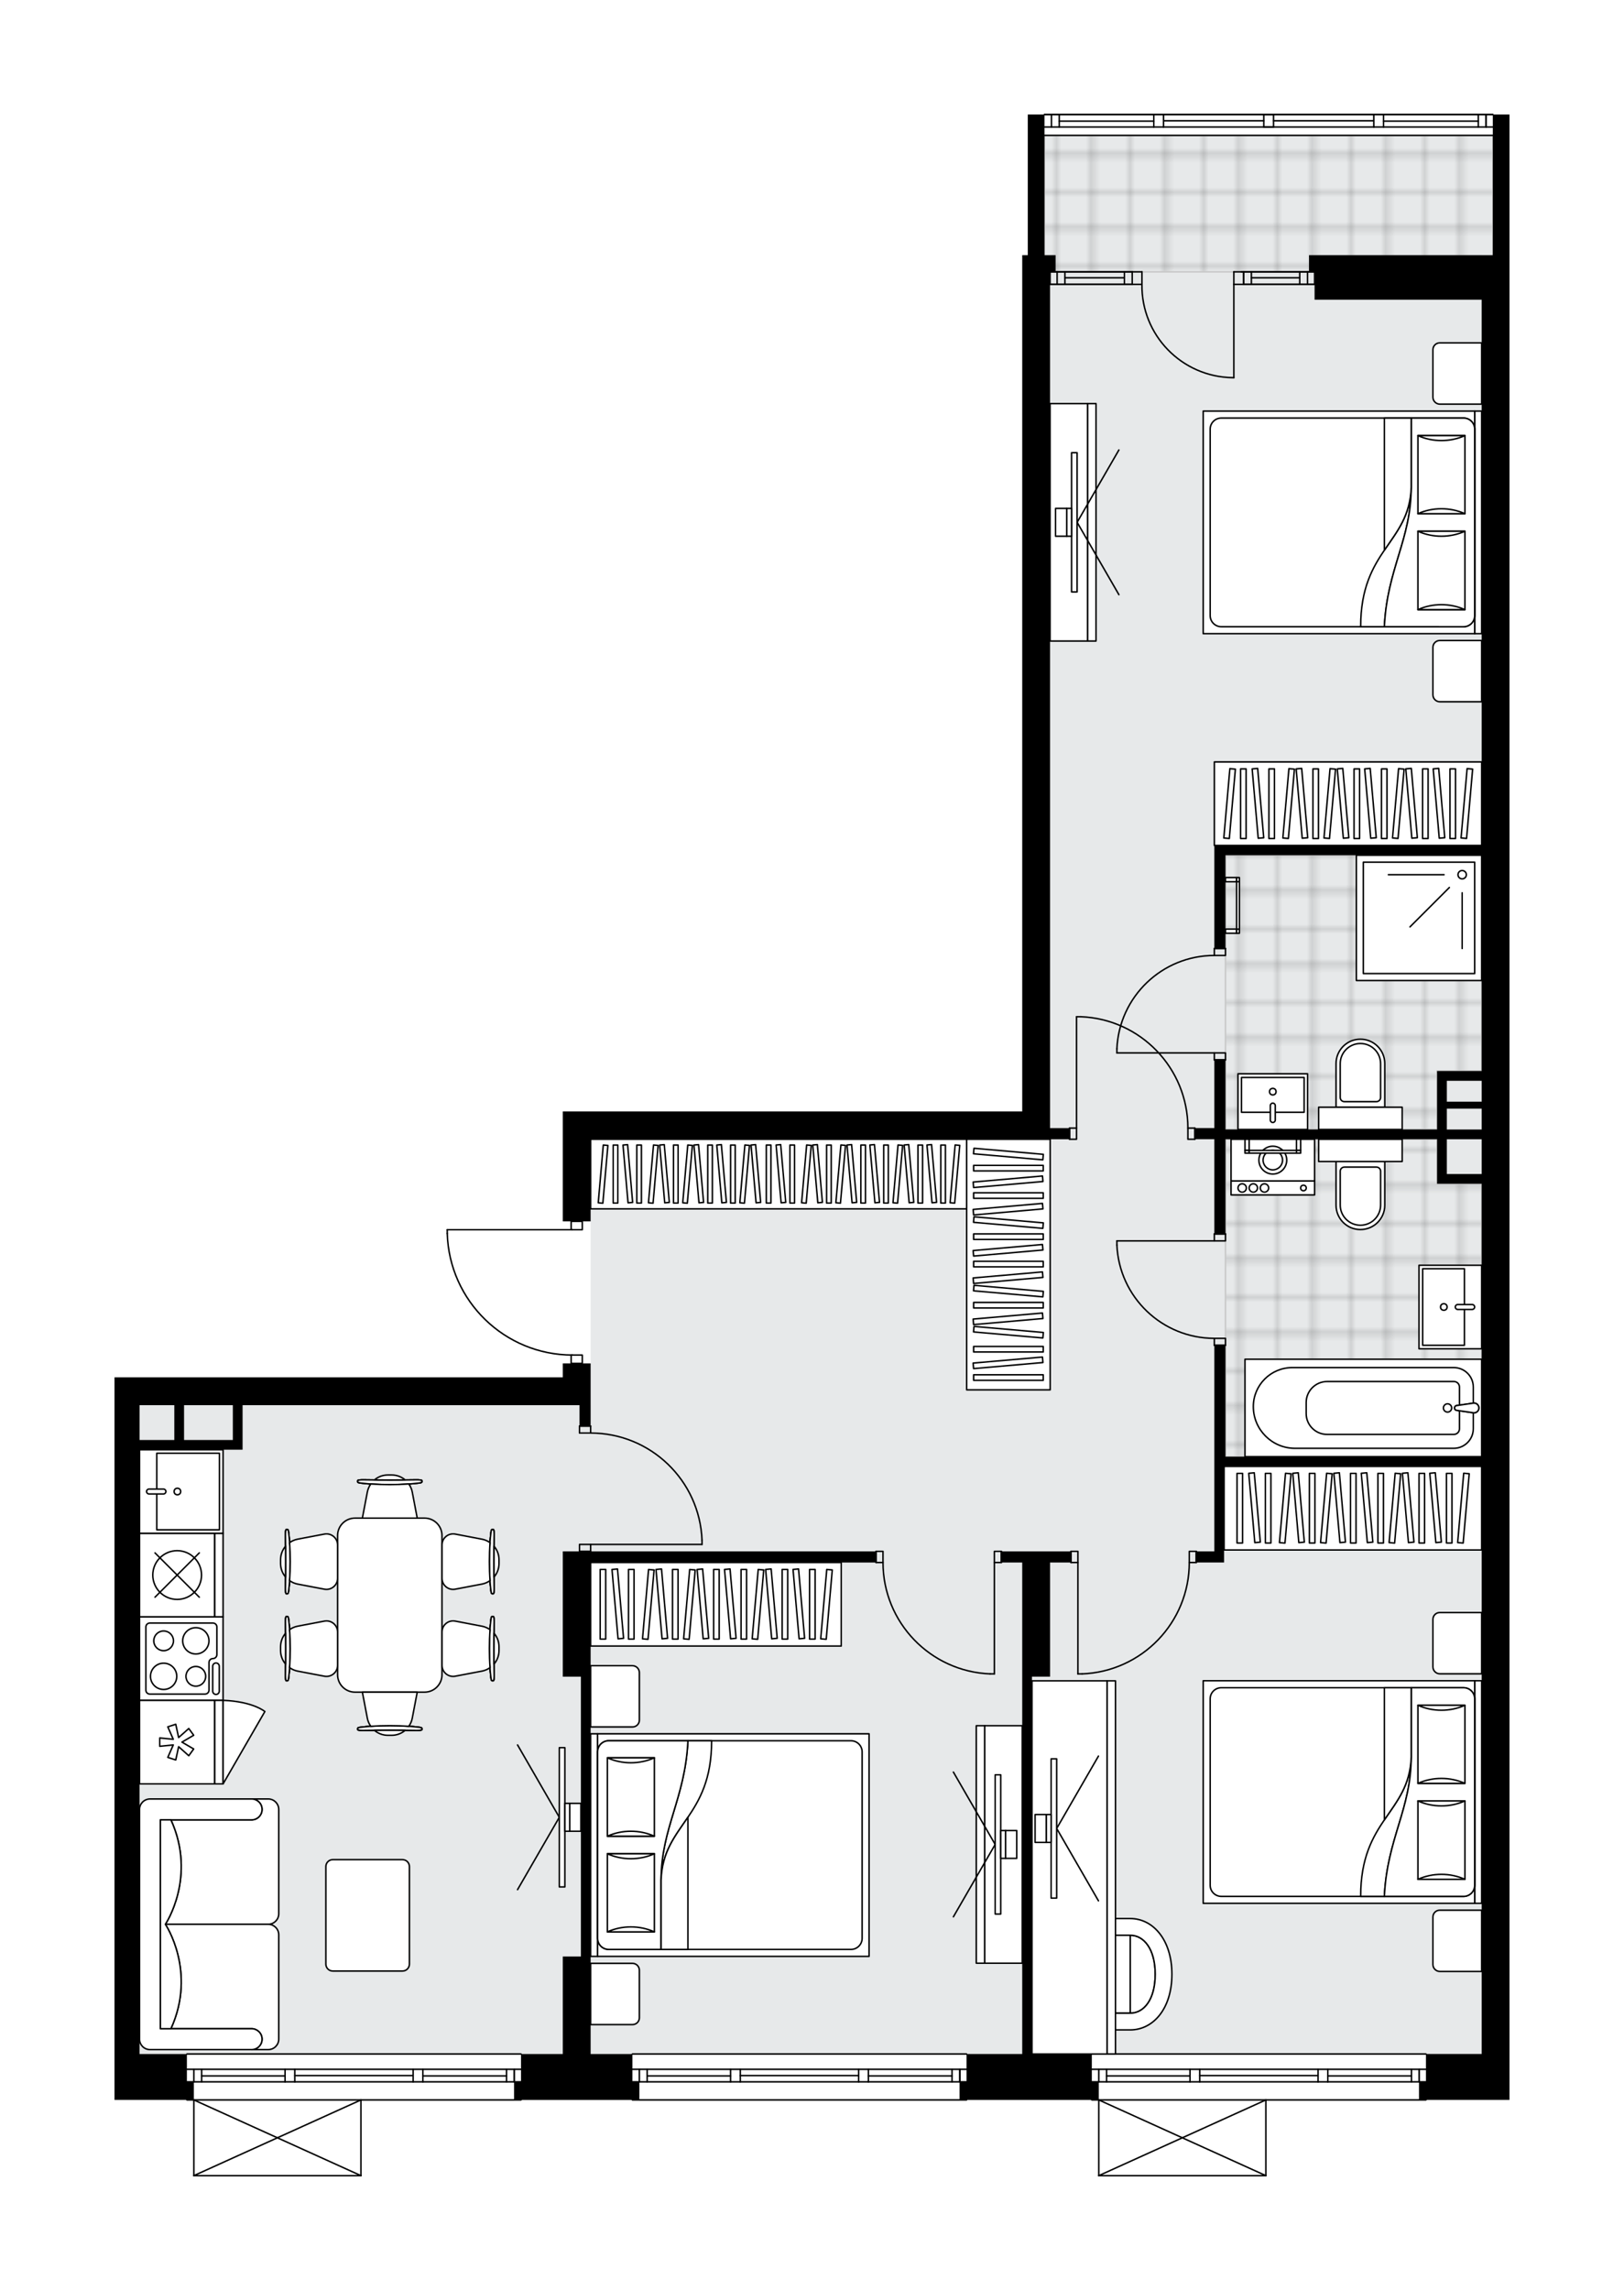 <svg xmlns="http://www.w3.org/2000/svg" xmlns:xlink="http://www.w3.org/1999/xlink" height="2000px" id="Layer_1" style="enable-background:new 0 0 1418.34 2000;" version="1.1" viewBox="0 0 1418.34 2000" width="1418.34px" x="0px" y="0px" xml:space="preserve">
<style type="text/css">
	.st0{fill:none;}
	.st1{opacity:0.25;fill:none;stroke:#070606;stroke-width:0.4;stroke-miterlimit:10;}
	.st2{fill:#FFFFFF;}
	.st3{fill:#E7E9EA;}
	.st4{fill:url(#SVGID_1_);stroke:#C8C8C8;stroke-width:1.3;stroke-miterlimit:10;}
	
		.st5{fill:url(#SVGID_00000134934001415648998320000004923229235985659580_);stroke:#C8C8C8;stroke-width:1.3;stroke-miterlimit:10;}
	
		.st6{fill:url(#SVGID_00000048468763756158559920000012677616650704922780_);stroke:#C8C8C8;stroke-width:1.3;stroke-miterlimit:10;}
	.st7{fill:none;stroke:#000000;stroke-width:1.3;stroke-linecap:round;stroke-linejoin:round;stroke-miterlimit:10;}
	.st8{fill:#FFFFFF;stroke:#000000;stroke-width:1.3;stroke-linecap:round;stroke-linejoin:round;stroke-miterlimit:10;}
	.st9{font-family:'Arial-BoldMT';}
	.st10{font-size:63.729px;}
	.st11{font-size:53.924px;}
	.st12{font-family:'ArialMT';}
	.st13{font-size:40px;}
</style>
<pattern height="14.57" id="New_Pattern_Swatch_2" patternUnits="userSpaceOnUse" style="overflow:visible;" viewBox="7.49 -22.06 14.57 14.57" width="14.57" x="-290.91" y="0.49">
	<g>
		<rect class="st0" height="14.57" width="14.57" x="7.49" y="-22.06" />
		<g>
			<rect class="st1" height="7.29" width="7.29" x="14.77" y="-7.49" />
		</g>
		<g>
			<rect class="st1" height="7.29" width="7.29" x="0.2" y="-7.49" />
		</g>
		<g>
			<rect class="st1" height="7.29" width="7.29" x="22.06" y="-14.77" />
		</g>
		<g>
			<rect class="st1" height="7.29" width="7.29" x="7.49" y="-14.77" />
			<rect class="st1" height="7.29" width="7.29" x="14.77" y="-22.06" />
		</g>
		<g>
			<rect class="st1" height="7.29" width="7.29" x="0.2" y="-22.06" />
		</g>
		<g>
			<rect class="st1" height="7.29" width="7.29" x="22.06" y="-29.35" />
		</g>
		<g>
			<rect class="st1" height="7.29" width="7.29" x="7.49" y="-29.35" />
		</g>
	</g>
</pattern>
<path class="st2" d="M1318.34,100v28.66v94.14v14.59v109.43v40.81V681.2v109.43v407.33v109.43v401.25v109.43v10.94  v4.86h-72.3c0,0,0,0,0,0c0,0.36-0.29,0.65-0.65,0.65H1106.2V1900c0,0,0,0.01,0,0.01c0,0.04-0.02,0.07-0.02,0.11  c-0.01,0.05-0.01,0.1-0.03,0.15c0,0,0,0,0,0.01c0,0.01-0.01,0.01-0.01,0.01c-0.05,0.1-0.12,0.17-0.2,0.23  c-0.02,0.02-0.04,0.03-0.06,0.04c-0.09,0.05-0.2,0.09-0.31,0.09H959.64c-0.12,0-0.22-0.04-0.31-0.09c-0.02-0.01-0.04-0.03-0.06-0.04  c-0.08-0.06-0.16-0.14-0.2-0.23c0-0.01-0.01-0.01-0.01-0.01c0,0,0,0,0-0.01c-0.02-0.04-0.02-0.1-0.03-0.15  c-0.01-0.04-0.02-0.07-0.02-0.11c0,0,0-0.01,0-0.01v-65.47h-5.43c-0.36,0-0.65-0.29-0.65-0.65c0,0,0,0,0,0H844.78c0,0,0,0,0,0  c0,0.36-0.29,0.65-0.65,0.65H552.32c-0.36,0-0.65-0.29-0.65-0.65c0,0,0,0,0,0h-95.97c0,0,0,0,0,0c0,0.36-0.29,0.65-0.65,0.65H315.86  V1900c0,0,0,0.01,0,0.01c0,0.04-0.02,0.08-0.03,0.12c-0.01,0.04-0.01,0.09-0.03,0.13c0,0,0,0.01,0,0.01c0,0.01-0.01,0.01-0.01,0.02  c-0.05,0.09-0.12,0.17-0.2,0.23c-0.02,0.02-0.04,0.03-0.07,0.04c-0.09,0.05-0.2,0.09-0.31,0.09H169.31c-0.12,0-0.22-0.04-0.31-0.09  c-0.02-0.01-0.04-0.03-0.07-0.04c-0.08-0.06-0.15-0.14-0.2-0.23c0-0.01-0.01-0.01-0.01-0.02c0,0,0-0.01,0-0.01  c-0.02-0.04-0.02-0.09-0.03-0.13c-0.01-0.04-0.02-0.08-0.03-0.12c0,0,0-0.01,0-0.01v-65.47h-5.43c-0.36,0-0.65-0.29-0.65-0.65  c0,0,0,0,0,0H100v-4.86v-10.84v-0.1v-10.94v-10.94v-312.26v-234.9v-46.2h21.89h78.4h291.24v-12.16h6.65c0,0,0,0,0,0V1184  c-28.11-0.47-54.62-11.47-74.83-31.09c-20.67-20.06-32.52-46.97-33.37-75.76c0,0,0-0.01,0-0.01c0,0,0-0.01,0-0.01v-3.19  c0-0.36,0.29-0.65,0.65-0.65h107.55v-6.65h-6.65v-71.74v-24.32h109.43h291.82v-65.66V795.5V346.83V237.4v-14.59h4.86V118.24V100  h13.94c0-0.36,0.29-0.65,0.65-0.65h95.45h8.51h87.56h8.51h87.56h8.51h95.41c0.36,0,0.65,0.29,0.65,0.65H1318.34z" id="background" />
<g id="floor">
	<polygon class="st3" points="912.22,118.24 912.22,222.81 917.09,222.81 917.09,994.91 515.84,994.91 515.84,1227.14    121.89,1227.14 121.89,1793.75 515.84,1793.75 797.94,1793.75 1294.02,1793.75 1294.02,1181.12 1294.02,1181.12 1294.02,222.81    1303.74,222.81 1303.74,118.24  " />
	<pattern id="SVGID_1_" patternTransform="matrix(4.289 0 0 4.289 22725.332 17182.406)" xlink:href="#New_Pattern_Swatch_2">
	</pattern>
	<rect class="st4" height="119.17" width="391.52" x="912.22" y="118.24" />
	
		<pattern id="SVGID_00000113331466924766696090000015124516188710067902_" patternTransform="matrix(4.289 0 0 4.289 22725.332 17182.406)" xlink:href="#New_Pattern_Swatch_2">
	</pattern>
	
		<polygon points="   1294.02,746.86 1070.29,746.86 1070.29,896.43 1070.29,935.33 1070.29,986.39 1255.11,986.39 1255.11,935.33 1294.02,935.33  " style="fill:url(#SVGID_00000113331466924766696090000015124516188710067902_);stroke:#C8C8C8;stroke-width:1.3;stroke-miterlimit:10;" />
	
		<pattern id="SVGID_00000075128508312142928810000011462326894378602913_" patternTransform="matrix(4.289 0 0 4.289 22725.332 17182.406)" xlink:href="#New_Pattern_Swatch_2">
	</pattern>
	
		<polygon points="   1255.11,1033.81 1255.11,994.91 1070.29,994.91 1070.29,1033.81 1070.29,1087.31 1070.29,1272.13 1294.02,1272.13 1294.02,1033.81     " style="fill:url(#SVGID_00000075128508312142928810000011462326894378602913_);stroke:#C8C8C8;stroke-width:1.3;stroke-miterlimit:10;" />
	<g>
		<path d="M1303.74,100v122.81h-2.75h-157.75v14.59h4.86v24.32h145.91v85.11V681.2v57.15h-233.45v8.51v81.47h9.73v-81.47h223.73    v43.77v144.69h-38.91v8.51v42.56h-6.08h-178.74v-60.8h-9.73v59.58h-17.02v9.73h17.02v82.68h9.73v-82.68h178.74h6.08v30.4v8.51    h38.91v164.15v74.17h-223.73v-97.27h-9.73v105.78v74.17h-15.81v9.73l15.81-0.01l8.51,0v-83.9h1.22h223.73v26.75v401.25v85.11    h-48.64v24.32h-6.08v10.94v4.86h79.03v-4.86v-10.94v-109.43v-401.25v-109.43V790.63V681.2V387.63v-40.81V237.4v-14.59v-94.14V100    H1303.74z M1294.02,943.84v18.24h-30.4v-18.24H1294.02z M1263.62,968.16h30.4v18.24h-30.4V968.16z M1263.62,1025.3v-30.4h30.4    v30.4H1263.62z" />
		<polygon points="953.56,1793.75 934.09,1793.75 901.28,1793.75 901.28,1682.49 901.28,1464.24 917.09,1464.24 917.09,1423.52     917.09,1364.54 935.33,1364.54 935.33,1354.81 934.09,1354.81 917.09,1354.81 892.77,1354.81 874.53,1354.81 874.53,1364.54     892.77,1364.54 892.77,1464.24 892.77,1793.75 844.13,1793.75 844.13,1818.07 838.05,1818.07 838.05,1829.02 838.05,1833.88     959.64,1833.88 959.64,1829.02 959.64,1818.07 953.56,1818.07   " />
		<polygon points="515.84,1354.81 491.52,1354.81 491.52,1464.24 507.33,1464.24 507.33,1708.64 491.52,1708.64 491.52,1793.75     455.04,1793.75 455.04,1818.07 448.96,1818.17 448.96,1829.02 448.96,1833.88 558.4,1833.88 558.4,1829.02 558.4,1818.07     552.32,1818.07 552.32,1811.97 552.32,1793.75 515.84,1793.75 515.84,1708.64 515.84,1682.49 515.84,1464.24 515.84,1423.52     515.84,1364.54 765.1,1364.54 765.1,1354.81 567.19,1354.81   " />
		<polygon points="515.84,994.91 600.95,994.91 892.77,994.91 917.09,994.91 934.11,994.91 934.11,986.39 934.09,985.18     917.09,985.18 917.09,905.58 917.09,904.93 917.09,795.5 917.09,387.63 917.09,346.83 917.09,237.4 921.95,237.4 921.95,222.81     912.22,222.81 912.22,128.66 912.22,118.24 912.22,100 897.63,100 897.63,118.24 897.63,222.81 892.77,222.81 892.77,237.4     892.77,346.83 892.77,795.5 892.77,904.93 892.77,970.59 600.95,970.59 491.52,970.59 491.52,994.91 491.52,1066.64     515.84,1066.64   " />
		<path d="M506.11,1227.14v18.24h9.73v-18.24v-36.48h-24.32v12.16H200.28h-78.4H100v46.2v234.9v312.26v21.89h0v0.1h0v10.84v4.86    h69.31v-4.86v-10.94h-6.08v-24.32h-41.36v-309.83l0.02-189.9v-27.98h38.86h42.6h8.51v-38.91h279.66H506.11z M121.89,1257.54v-8.51    v-21.89h30.35v30.4H121.89z M203.35,1257.54h-42.6v-30.4h42.6V1257.54z" />
	</g>
	<g id="LWPOLYLINE_00000134229721596166369790000001800353655856034179_">
		<rect class="st7" height="6.08" width="9.73" x="1060.56" y="919.52" />
	</g>
	<g id="LWPOLYLINE_00000103961446384303173860000013603929206516916365_">
		<rect class="st7" height="6.08" width="9.73" x="1060.56" y="828.33" />
	</g>
	<g id="LINE_00000152235789683250680760000014202443788682415788_">
		<line class="st7" x1="1060.56" x2="1070.29" y1="925.6" y2="925.6" />
	</g>
	<g id="LINE_00000025440080511923761240000012975799286037795517_">
		<line class="st7" x1="1060.56" x2="1070.29" y1="828.33" y2="828.33" />
	</g>
	<g id="LINE_00000039095455135770606310000005992782329867648390_">
		<line class="st7" x1="1060.56" x2="975.45" y1="919.52" y2="919.52" />
	</g>
	<g id="ARC_00000142139196208062175400000016016508547955397547_">
		<path class="st7" d="M975.45,915.87c2.03-45.54,39.52-81.44,85.11-81.47" />
	</g>
	<g id="LINE_00000145050007662392756280000001686410314914182832_">
		<line class="st7" x1="975.45" x2="975.45" y1="919.52" y2="915.87" />
	</g>
	<g id="LWPOLYLINE_00000081609088510640337290000014591645247584167042_">
		<rect class="st7" height="6.08" width="9.73" x="1060.56" y="1077.59" />
	</g>
	<g id="LWPOLYLINE_00000141432100690576643820000004123181128819902143_">
		<rect class="st7" height="6.08" width="9.73" x="1060.56" y="1168.78" />
	</g>
	<g id="LINE_00000142142430149339317830000003312012332455551161_">
		<line class="st7" x1="1060.56" x2="1070.29" y1="1077.59" y2="1077.59" />
	</g>
	<g id="LINE_00000155126242271018548910000018260839421102354316_">
		<line class="st7" x1="1060.56" x2="1070.29" y1="1174.86" y2="1174.86" />
	</g>
	<g id="LINE_00000125588873386044990390000018161675101046296200_">
		<line class="st7" x1="1060.56" x2="975.45" y1="1083.67" y2="1083.67" />
	</g>
	<g id="ARC_00000065759857751647635990000010528529590554847112_">
		<path class="st7" d="M1060.56,1168.78c-45.59-0.03-83.09-35.92-85.11-81.47" />
	</g>
	<g id="LINE_00000086689661282960759640000007350427493813833137_">
		<line class="st7" x1="975.45" x2="975.45" y1="1083.67" y2="1087.31" />
	</g>
	<g id="LWPOLYLINE_00000079459511032692695770000014649907302355785129_">
		<rect class="st7" height="9.73" width="6.08" x="934.11" y="985.18" />
	</g>
	<g id="LWPOLYLINE_00000031175671992759444040000017093251219484382363_">
		<rect class="st7" height="9.73" width="6.08" x="1037.46" y="985.18" />
	</g>
	<g id="LINE_00000036937253299341326490000003186537510598503858_">
		<line class="st7" x1="934.11" x2="934.11" y1="985.18" y2="994.91" />
	</g>
	<g id="LINE_00000182494552962396281190000017474902196763193268_">
		<line class="st7" x1="1043.54" x2="1043.54" y1="985.18" y2="994.91" />
	</g>
	<g id="LINE_00000151509110042961979820000009206922329828091057_">
		<line class="st7" x1="940.19" x2="940.19" y1="985.18" y2="887.91" />
	</g>
	<g id="LINE_00000029020905533288140140000002460585717139899803_">
		<line class="st7" x1="943.84" x2="940.19" y1="887.91" y2="887.91" />
	</g>
	<g id="ARC_00000083061882140092436300000010783518874991235502_">
		<path class="st7" d="M943.84,887.91c52.26,2.02,93.6,44.97,93.62,97.27" />
	</g>
	<g id="LWPOLYLINE_00000007392424650489241540000005978955563882702985_">
		<rect class="st7" height="6.08" width="9.73" x="506.11" y="1348.74" />
	</g>
	<g id="LWPOLYLINE_00000150781580186506089640000007498171388982227111_">
		<rect class="st7" height="6.08" width="9.73" x="506.11" y="1245.39" />
	</g>
	<g id="LINE_00000167385741789776433040000015371239429566469820_">
		<line class="st7" x1="515.84" x2="506.11" y1="1354.82" y2="1354.82" />
	</g>
	<g id="LINE_00000119795783704122791880000012961755102743470484_">
		<line class="st7" x1="515.84" x2="506.11" y1="1245.39" y2="1245.39" />
	</g>
	<g id="LINE_00000020392994853570566750000004168236537223854985_">
		<line class="st7" x1="515.84" x2="613.11" y1="1348.74" y2="1348.74" />
	</g>
	<g id="LINE_00000002377738784622382560000010947457015407173308_">
		<line class="st7" x1="613.11" x2="613.11" y1="1345.09" y2="1348.74" />
	</g>
	<g id="ARC_00000114075549634000019130000018398137712278368907_">
		<path class="st7" d="M515.84,1251.47c52.3,0.03,95.25,41.36,97.27,93.62" />
	</g>
	<g id="LWPOLYLINE_00000097466320300598895520000006932002618617225355_">
		<rect class="st7" height="9.73" width="6.08" x="935.33" y="1354.81" />
	</g>
	<g id="LWPOLYLINE_00000034090609930287351690000004668621536201971843_">
		<rect class="st7" height="9.73" width="6.08" x="1038.68" y="1354.81" />
	</g>
	<g id="LINE_00000075159578318467204250000016215636023919412867_">
		<line class="st7" x1="935.33" x2="935.33" y1="1364.54" y2="1354.81" />
	</g>
	<g id="LINE_00000091720658569564002890000017333763673978789818_">
		<line class="st7" x1="1044.76" x2="1044.76" y1="1364.54" y2="1354.81" />
	</g>
	<g id="LINE_00000084512144423553377810000010844277745797523631_">
		<line class="st7" x1="941.41" x2="941.41" y1="1364.54" y2="1461.81" />
	</g>
	<g id="LINE_00000062157139860278686660000007371098728657996454_">
		<line class="st7" x1="945.05" x2="941.41" y1="1461.81" y2="1461.81" />
	</g>
	<g id="ARC_00000160876096987012808480000015724500556331677079_">
		<path class="st7" d="M1038.68,1364.54c-0.03,52.3-41.36,95.25-93.62,97.27" />
	</g>
	<g id="LWPOLYLINE_00000122693791390737140660000011315180778502444947_">
		<rect class="st7" height="9.73" width="6.08" x="868.45" y="1354.81" />
	</g>
	<g id="LWPOLYLINE_00000181808921231100575730000015413251630855800480_">
		<rect class="st7" height="9.73" width="6.08" x="765.1" y="1354.81" />
	</g>
	<g id="LINE_00000043430496241173151910000014574367158787647163_">
		<line class="st7" x1="874.53" x2="874.53" y1="1364.54" y2="1354.81" />
	</g>
	<g id="LINE_00000000195579907977232670000006936425277427764919_">
		<line class="st7" x1="765.1" x2="765.1" y1="1364.54" y2="1354.81" />
	</g>
	<g id="LINE_00000156548131747882499900000002008666212705654174_">
		<line class="st7" x1="868.45" x2="868.45" y1="1364.54" y2="1461.81" />
	</g>
	<g id="LINE_00000145744666578499284060000010223208119436893084_">
		<line class="st7" x1="864.8" x2="868.45" y1="1461.81" y2="1461.81" />
	</g>
	<g id="ARC_00000179608057584208472790000018065842639973153206_">
		<path class="st7" d="M864.8,1461.81c-52.26-2.02-93.6-44.97-93.62-97.27" />
	</g>
	<g id="LWPOLYLINE_00000153681247115070091940000011411861975659080127_">
		<rect class="st7" height="7.3" width="9.73" x="498.82" y="1183.37" />
	</g>
	<g id="LWPOLYLINE_00000036235067462254014970000017372711647731275938_">
		<rect class="st7" height="7.3" width="9.73" x="498.82" y="1066.64" />
	</g>
	<g id="LWPOLYLINE_00000018210704672523931190000007741010632245483677_">
		<path class="st7" d="M390.61,1077.13c1.75,59.18,50.23,106.24,109.43,106.24" />
	</g>
	<g id="LINE_00000155142220698181077230000001602435475587066806_">
		<line class="st7" x1="500.04" x2="390.61" y1="1073.94" y2="1073.94" />
	</g>
	<g id="LINE_00000168835209260110415050000012216286452368183436_">
		<line class="st7" x1="390.61" x2="390.61" y1="1073.94" y2="1077.13" />
	</g>
	<g id="ARC_00000168104692606571854640000000699284770431568533_">
		<path class="st7" d="M997.34,248.34c-0.66,44.32,34.73,80.79,79.06,81.46c0.4,0.01,0.8,0.01,1.19,0.01" />
	</g>
	<g id="LINE_00000166652778202056481320000004354246703900112533_">
		<line class="st7" x1="1077.59" x2="1077.59" y1="248.34" y2="329.81" />
	</g>
	<g id="LINE_00000175301875308088190580000013499188681904341153_">
		<line class="st7" x1="988.83" x2="997.34" y1="248.34" y2="248.34" />
	</g>
	<g id="LINE_00000172428356702172735110000002114361387145104299_">
		<line class="st7" x1="997.34" x2="997.34" y1="248.34" y2="237.4" />
	</g>
	<g id="LINE_00000044159319677161985100000003028310547506729381_">
		<line class="st7" x1="997.34" x2="988.83" y1="237.4" y2="237.4" />
	</g>
	<g id="LINE_00000065043090622329932360000007227151858040963755_">
		<line class="st7" x1="1086.1" x2="1077.59" y1="237.4" y2="237.4" />
	</g>
	<g id="LINE_00000013164874220931875010000002785137487006749586_">
		<line class="st7" x1="1077.59" x2="1077.59" y1="237.4" y2="248.34" />
	</g>
	<g id="LINE_00000124857568622027340880000009571529833668150182_">
		<line class="st7" x1="1077.59" x2="1086.1" y1="248.34" y2="248.34" />
	</g>
	<g id="LINE_00000053536740598335851880000009207920005777958814_">
		<line class="st7" x1="1086.1" x2="1086.1" y1="237.4" y2="248.34" />
	</g>
	<g id="LINE_00000183951818962178771580000010558232296305951903_">
		<line class="st7" x1="1245.38" x2="953.56" y1="1833.88" y2="1833.88" />
	</g>
	<g id="LINE_00000180340252350796806090000017824736302210430141_">
		<line class="st7" x1="1239.52" x2="1239.52" y1="1818.07" y2="1807.13" />
	</g>
	<g id="LINE_00000137823050800967787000000005787938314640648340_">
		<line class="st7" x1="959.64" x2="959.64" y1="1818.07" y2="1807.13" />
	</g>
	<g id="LINE_00000146476520707943537300000018203096665725420470_">
		<line class="st7" x1="1159.66" x2="1232.71" y1="1812.9" y2="1812.9" />
	</g>
	<g id="LINE_00000080177203990423234500000017725863803421676175_">
		<line class="st7" x1="966.45" x2="1039.29" y1="1812.9" y2="1812.9" />
	</g>
	<g id="LINE_00000056416822799703417590000007910682689618540192_">
		<line class="st7" x1="966.45" x2="966.45" y1="1807.13" y2="1818.07" />
	</g>
	<g id="LINE_00000152986212635839871830000000460726397061355658_">
		<line class="st7" x1="1239.52" x2="1239.52" y1="1818.07" y2="1807.13" />
	</g>
	<g id="LINE_00000141438460876375374180000002549636862785593474_">
		<line class="st7" x1="1232.71" x2="1232.71" y1="1807.13" y2="1818.07" />
	</g>
	<g id="LINE_00000025413219978374021980000006789223878397922740_">
		<line class="st7" x1="1151.15" x2="1151.15" y1="1818.07" y2="1807.13" />
	</g>
	<g id="LINE_00000045619345239364995220000007149236698618095751_">
		<line class="st7" x1="1151.15" x2="1159.66" y1="1807.13" y2="1807.13" />
	</g>
	<g id="LINE_00000161629237478113244830000008884763050197112459_">
		<line class="st7" x1="1159.66" x2="1159.66" y1="1807.13" y2="1818.07" />
	</g>
	<g id="LINE_00000100380958481647324910000008079508628183737016_">
		<line class="st7" x1="1159.66" x2="1151.15" y1="1818.07" y2="1818.07" />
	</g>
	<g id="LINE_00000119082676587639803060000017600245855042902669_">
		<line class="st7" x1="953.56" x2="1245.38" y1="1793.75" y2="1793.75" />
	</g>
	<g id="LINE_00000072279529017363903570000002546998733907200427_">
		<line class="st7" x1="1039.29" x2="1039.29" y1="1818.07" y2="1807.13" />
	</g>
	<g id="LINE_00000088104868968014419980000005520459852539383444_">
		<line class="st7" x1="1039.29" x2="1047.8" y1="1807.13" y2="1807.13" />
	</g>
	<g id="LINE_00000017497665774048734660000000981034222518036386_">
		<line class="st7" x1="1047.8" x2="1047.8" y1="1807.13" y2="1818.07" />
	</g>
	<g id="LINE_00000087411396611051037850000008125569632783126957_">
		<line class="st7" x1="1047.8" x2="1039.29" y1="1818.07" y2="1818.07" />
	</g>
	<g id="LINE_00000115508685740813547140000003277685138595888795_">
		<line class="st7" x1="1047.8" x2="1151.15" y1="1812.6" y2="1812.6" />
	</g>
	<g id="LWPOLYLINE_00000103979803685772426030000015847917839997407154_">
		<line class="st7" x1="1039.29" x2="953.56" y1="1818.07" y2="1818.07" />
	</g>
	<g id="LWPOLYLINE_00000114774163694431381770000009380665289162187708_">
		<line class="st7" x1="1047.8" x2="1151.15" y1="1818.07" y2="1818.07" />
	</g>
	<g id="LWPOLYLINE_00000092424758166913174990000001009479452489894583_">
		<line class="st7" x1="1159.66" x2="1245.38" y1="1818.07" y2="1818.07" />
	</g>
	<g id="LWPOLYLINE_00000173857447152774906590000011593211488889804189_">
		<line class="st7" x1="1039.29" x2="953.56" y1="1807.13" y2="1807.13" />
	</g>
	<g id="LWPOLYLINE_00000119812654987478439040000011603280921864713374_">
		<line class="st7" x1="1047.8" x2="1151.15" y1="1807.13" y2="1807.13" />
	</g>
	<g id="LWPOLYLINE_00000133499528463131796000000006011790548257927849_">
		<line class="st7" x1="1159.66" x2="1245.38" y1="1807.13" y2="1807.13" />
	</g>
	<g id="LINE_00000099628029688298344250000016477581426842974352_">
		<line class="st7" x1="844.13" x2="552.32" y1="1833.88" y2="1833.88" />
	</g>
	<g id="LINE_00000106853552608264272770000005552878159275323034_">
		<line class="st7" x1="838.27" x2="838.27" y1="1818.07" y2="1807.13" />
	</g>
	<g id="LINE_00000008837428521867028800000002266954317135894968_">
		<line class="st7" x1="558.4" x2="558.4" y1="1818.07" y2="1807.13" />
	</g>
	<g id="LINE_00000081625215044114521040000004291076036610211971_">
		<line class="st7" x1="758.41" x2="831.46" y1="1812.9" y2="1812.9" />
	</g>
	<g id="LINE_00000158730595228742674380000014125652882305862332_">
		<line class="st7" x1="565.21" x2="638.04" y1="1812.9" y2="1812.9" />
	</g>
	<g id="LINE_00000070111078991628079070000016983277588013766583_">
		<line class="st7" x1="565.21" x2="565.21" y1="1807.13" y2="1818.07" />
	</g>
	<g id="LINE_00000036236431260901478850000008443035112799779474_">
		<line class="st7" x1="838.27" x2="838.27" y1="1818.07" y2="1807.13" />
	</g>
	<g id="LINE_00000010287582283450911960000004049140358304487307_">
		<line class="st7" x1="831.46" x2="831.46" y1="1807.13" y2="1818.07" />
	</g>
	<g id="LINE_00000087414335443062226330000005598896823429907609_">
		<line class="st7" x1="749.9" x2="749.9" y1="1818.07" y2="1807.13" />
	</g>
	<g id="LINE_00000095313210885018664710000005190536433402307462_">
		<line class="st7" x1="749.9" x2="758.41" y1="1807.13" y2="1807.13" />
	</g>
	<g id="LINE_00000117657447707898965670000008576820467071074727_">
		<line class="st7" x1="758.41" x2="758.41" y1="1807.13" y2="1818.07" />
	</g>
	<g id="LINE_00000105411994563713534590000003774776175517491884_">
		<line class="st7" x1="758.41" x2="749.9" y1="1818.07" y2="1818.07" />
	</g>
	<g id="LINE_00000071518375460675780070000017439188373836225468_">
		<line class="st7" x1="552.32" x2="844.13" y1="1793.75" y2="1793.75" />
	</g>
	<g id="LINE_00000116951274556384368200000012625347626538428606_">
		<line class="st7" x1="638.04" x2="638.04" y1="1818.07" y2="1807.13" />
	</g>
	<g id="LINE_00000034806912508990940650000000771399570080524681_">
		<line class="st7" x1="638.04" x2="646.55" y1="1807.13" y2="1807.13" />
	</g>
	<g id="LINE_00000106131465924243005370000012965371489582053551_">
		<line class="st7" x1="646.55" x2="646.55" y1="1807.13" y2="1818.07" />
	</g>
	<g id="LINE_00000036964683655674056880000016572928850617621890_">
		<line class="st7" x1="646.55" x2="638.04" y1="1818.07" y2="1818.07" />
	</g>
	<g id="LINE_00000094589356948017101530000008790131053136310933_">
		<line class="st7" x1="646.55" x2="749.9" y1="1812.6" y2="1812.6" />
	</g>
	<g id="LWPOLYLINE_00000166640501185974676030000011905024112511352491_">
		<line class="st7" x1="638.04" x2="552.32" y1="1818.07" y2="1818.07" />
	</g>
	<g id="LWPOLYLINE_00000098913913618011839920000001813824722872830883_">
		<line class="st7" x1="646.55" x2="749.9" y1="1818.07" y2="1818.07" />
	</g>
	<g id="LWPOLYLINE_00000150066560668815428840000013034823562392902071_">
		<line class="st7" x1="758.41" x2="844.13" y1="1818.07" y2="1818.07" />
	</g>
	<g id="LWPOLYLINE_00000101069580959182480460000012447331609441545603_">
		<line class="st7" x1="638.04" x2="552.32" y1="1807.13" y2="1807.13" />
	</g>
	<g id="LWPOLYLINE_00000014605809831899147050000010201622232684036751_">
		<line class="st7" x1="646.55" x2="749.9" y1="1807.13" y2="1807.13" />
	</g>
	<g id="LWPOLYLINE_00000049932529215590869150000009194910337011432865_">
		<line class="st7" x1="758.41" x2="844.13" y1="1807.13" y2="1807.13" />
	</g>
	<g id="LINE_00000046315667852392874390000000793306017208303783_">
		<line class="st7" x1="455.04" x2="163.23" y1="1833.88" y2="1833.88" />
	</g>
	<g id="LINE_00000133522664912970997970000014225957200370526851_">
		<line class="st7" x1="449.18" x2="449.18" y1="1818.07" y2="1807.13" />
	</g>
	<g id="LINE_00000007395947562338307450000012863332444222825365_">
		<line class="st7" x1="169.31" x2="169.31" y1="1818.07" y2="1807.13" />
	</g>
	<g id="LINE_00000032621442122064305930000002943978189140902275_">
		<line class="st7" x1="369.32" x2="442.37" y1="1812.9" y2="1812.9" />
	</g>
	<g id="LINE_00000096056779169420382460000001309348134856532387_">
		<line class="st7" x1="176.12" x2="248.95" y1="1812.9" y2="1812.9" />
	</g>
	<g id="LINE_00000049930355945552913580000010157927615483967159_">
		<line class="st7" x1="176.12" x2="176.12" y1="1807.13" y2="1818.07" />
	</g>
	<g id="LINE_00000003104373101641831470000000944723247108329605_">
		<line class="st7" x1="449.18" x2="449.18" y1="1818.07" y2="1807.13" />
	</g>
	<g id="LINE_00000171704920778960940170000003380325840910374836_">
		<line class="st7" x1="442.37" x2="442.37" y1="1807.13" y2="1818.07" />
	</g>
	<g id="LINE_00000047782078326565370960000001158972224425139390_">
		<line class="st7" x1="360.81" x2="360.81" y1="1818.07" y2="1807.13" />
	</g>
	<g id="LINE_00000125603301863559190470000007667678450168461246_">
		<line class="st7" x1="360.81" x2="369.32" y1="1807.13" y2="1807.13" />
	</g>
	<g id="LINE_00000059988302729462934460000016301859821964136604_">
		<line class="st7" x1="369.32" x2="369.32" y1="1807.13" y2="1818.07" />
	</g>
	<g id="LINE_00000054230391134113846370000007630599857274832015_">
		<line class="st7" x1="369.32" x2="360.81" y1="1818.07" y2="1818.07" />
	</g>
	<g id="LINE_00000098217942487391150160000003993526884425156992_">
		<line class="st7" x1="163.23" x2="455.04" y1="1793.75" y2="1793.75" />
	</g>
	<g id="LINE_00000002367633466734692980000008595431033449883807_">
		<line class="st7" x1="248.95" x2="248.95" y1="1818.07" y2="1807.13" />
	</g>
	<g id="LINE_00000057126422507406381080000005231716869590546615_">
		<line class="st7" x1="248.95" x2="257.46" y1="1807.13" y2="1807.13" />
	</g>
	<g id="LINE_00000013155905287767117220000017146505255073442984_">
		<line class="st7" x1="257.46" x2="257.46" y1="1807.13" y2="1818.07" />
	</g>
	<g id="LINE_00000067934491683845429950000011856658022913670293_">
		<line class="st7" x1="257.46" x2="248.95" y1="1818.07" y2="1818.07" />
	</g>
	<g id="LINE_00000145746245639427547890000007840626475627124661_">
		<line class="st7" x1="257.46" x2="360.81" y1="1812.6" y2="1812.6" />
	</g>
	<g id="LWPOLYLINE_00000071557815991077762600000011601451956605844386_">
		<line class="st7" x1="248.95" x2="163.23" y1="1818.07" y2="1818.07" />
	</g>
	<g id="LWPOLYLINE_00000105420328320498536280000014518878744410981526_">
		<line class="st7" x1="257.46" x2="360.81" y1="1818.07" y2="1818.07" />
	</g>
	<g id="LWPOLYLINE_00000150821113550065689650000001945099116587704237_">
		<line class="st7" x1="369.32" x2="455.04" y1="1818.07" y2="1818.07" />
	</g>
	<g id="LWPOLYLINE_00000006679305860901316740000014244614323472264078_">
		<line class="st7" x1="248.95" x2="163.23" y1="1807.13" y2="1807.13" />
	</g>
	<g id="LWPOLYLINE_00000104703717251613849930000008390437161015516351_">
		<line class="st7" x1="257.46" x2="360.81" y1="1807.13" y2="1807.13" />
	</g>
	<g id="LWPOLYLINE_00000003826419388976571650000010630564782396122497_">
		<line class="st7" x1="369.32" x2="455.04" y1="1807.13" y2="1807.13" />
	</g>
	<g id="LINE_00000049220777348853646200000000930514069435736451_">
		<line class="st7" x1="917.09" x2="917.09" y1="248.32" y2="237.37" />
	</g>
	<g id="LINE_00000057831542112943683180000017348651658064018360_">
		<line class="st7" x1="988.83" x2="917.09" y1="248.34" y2="248.34" />
	</g>
	<g id="LINE_00000009552849717208746080000007884790687897987494_">
		<line class="st7" x1="988.83" x2="917.09" y1="237.4" y2="237.4" />
	</g>
	<g id="LINE_00000138546938988264384370000004596999405552979639_">
		<line class="st7" x1="982.02" x2="930.06" y1="242.57" y2="242.57" />
	</g>
	<g id="LINE_00000181072824252789687050000010750361586045119929_">
		<line class="st7" x1="923.25" x2="923.25" y1="248.34" y2="237.4" />
	</g>
	<g id="LINE_00000036966562891486290400000015871097514954978228_">
		<line class="st7" x1="982.02" x2="982.02" y1="248.34" y2="237.4" />
	</g>
	<g id="LINE_00000137818015241591038120000011508549272151753868_">
		<line class="st7" x1="988.83" x2="917.09" y1="248.34" y2="248.34" />
	</g>
	<g id="LINE_00000065034014597367255700000004336038988730321085_">
		<line class="st7" x1="917.09" x2="988.83" y1="237.37" y2="237.37" />
	</g>
	<g id="LINE_00000032611097376437645630000012789593487065889192_">
		<line class="st7" x1="930.06" x2="930.06" y1="248.35" y2="237.41" />
	</g>
	<g id="LINE_00000089565578648349307190000006295025409615169674_">
		<line class="st7" x1="988.83" x2="988.83" y1="248.34" y2="237.37" />
	</g>
	<g id="LINE_00000026869296973156614550000011796644718398984330_">
		<line class="st7" x1="1148.11" x2="1148.11" y1="248.32" y2="237.37" />
	</g>
	<g id="LINE_00000151521125865265452190000010733704314328582575_">
		<line class="st7" x1="1086.1" x2="1148.11" y1="248.34" y2="248.34" />
	</g>
	<g id="LINE_00000170993479118332908400000011814956985312605574_">
		<line class="st7" x1="1083.99" x2="1148.11" y1="237.4" y2="237.4" />
	</g>
	<g id="LINE_00000156583534234015616460000007390638469248928161_">
		<line class="st7" x1="1092.91" x2="1135.13" y1="242.57" y2="242.57" />
	</g>
	<g id="LINE_00000000222026404980697900000013769584094783244681_">
		<line class="st7" x1="1141.94" x2="1141.94" y1="248.34" y2="237.4" />
	</g>
	<g id="LINE_00000103956479545702917900000017656841717788660865_">
		<line class="st7" x1="1092.91" x2="1092.91" y1="248.34" y2="237.4" />
	</g>
	<g id="LINE_00000085934208161597242090000012722216873556242856_">
		<line class="st7" x1="1086.1" x2="1148.11" y1="248.34" y2="248.34" />
	</g>
	<g id="LINE_00000124156934001962346010000008184567443482855862_">
		<line class="st7" x1="1148.11" x2="1086.1" y1="237.37" y2="237.37" />
	</g>
	<g id="LINE_00000178925566386221823550000018130669981667535794_">
		<line class="st7" x1="1135.13" x2="1135.13" y1="248.35" y2="237.41" />
	</g>
	<g id="LINE_00000149371937352160401310000004834352946030354858_">
		<line class="st7" x1="1086.1" x2="1086.1" y1="248.34" y2="237.37" />
	</g>
	<g id="LINE_00000072993780706698616480000015104143377147900091_">
		<line class="st7" x1="1303.75" x2="912.22" y1="118.24" y2="118.24" />
	</g>
	<g id="LINE_00000113350031819851266260000011086140140008330164_">
		<line class="st7" x1="1297.88" x2="1297.88" y1="110.94" y2="100" />
	</g>
	<g id="LINE_00000030449290600689476910000008714814060751543725_">
		<line class="st7" x1="918.3" x2="918.3" y1="110.94" y2="100" />
	</g>
	<g id="LINE_00000103227144317019449100000007440228178968812205_">
		<line class="st7" x1="1208.33" x2="1291.07" y1="105.78" y2="105.78" />
	</g>
	<g id="LINE_00000062893375057679848220000007978260082572727465_">
		<line class="st7" x1="925.11" x2="1007.67" y1="105.78" y2="105.78" />
	</g>
	<g id="LINE_00000062895377250193754000000010891702628784081831_">
		<line class="st7" x1="925.11" x2="925.11" y1="100" y2="110.94" />
	</g>
	<g id="LINE_00000052791385193625054170000013070518599043618716_">
		<line class="st7" x1="1297.88" x2="1297.88" y1="110.94" y2="100" />
	</g>
	<g id="LINE_00000074414541690803853900000014876955026479140515_">
		<line class="st7" x1="1291.07" x2="1291.07" y1="100" y2="110.94" />
	</g>
	<g id="LINE_00000176751175594783130360000000133973608689869751_">
		<line class="st7" x1="1199.82" x2="1199.82" y1="110.94" y2="100" />
	</g>
	<g id="LINE_00000072281512802753262920000010256841294272273060_">
		<line class="st7" x1="1199.82" x2="1208.33" y1="100" y2="100" />
	</g>
	<g id="LINE_00000085958312889686303190000010659696538721039012_">
		<line class="st7" x1="1208.33" x2="1208.33" y1="100" y2="110.94" />
	</g>
	<g id="LINE_00000143619016772239344260000017873726328098312588_">
		<line class="st7" x1="1208.33" x2="1199.82" y1="110.94" y2="110.94" />
	</g>
	<g id="LINE_00000071556403197469670630000012826938240591808648_">
		<line class="st7" x1="912.22" x2="1303.75" y1="100" y2="100" />
	</g>
	<g id="LINE_00000006680706913680392160000016432474207103670150_">
		<line class="st7" x1="1007.67" x2="1007.67" y1="110.94" y2="100" />
	</g>
	<g id="LINE_00000070107506594761833030000017907167113584512133_">
		<line class="st7" x1="1007.67" x2="1016.18" y1="100" y2="100" />
	</g>
	<g id="LINE_00000165945885518608081150000015411790856292543648_">
		<line class="st7" x1="1016.18" x2="1016.18" y1="100" y2="110.94" />
	</g>
	<g id="LINE_00000073715599529354502350000009860451839894913686_">
		<line class="st7" x1="1016.18" x2="1007.67" y1="110.94" y2="110.94" />
	</g>
	<g id="LINE_00000043425514300035183180000014671256810698622630_">
		<line class="st7" x1="1112.26" x2="1199.82" y1="105.47" y2="105.47" />
	</g>
	<g id="LWPOLYLINE_00000091733159778255225270000000622130198074545599_">
		<line class="st7" x1="1007.67" x2="912.22" y1="110.94" y2="110.94" />
	</g>
	<g id="LWPOLYLINE_00000161620062924063383490000000729116342153638801_">
		<line class="st7" x1="1016.18" x2="1199.82" y1="110.94" y2="110.94" />
	</g>
	<g id="LWPOLYLINE_00000115488005239249463400000012340541878485572503_">
		<line class="st7" x1="1208.33" x2="1303.75" y1="110.94" y2="110.94" />
	</g>
	<g id="LWPOLYLINE_00000050631068275979494820000013437380376379414695_">
		<line class="st7" x1="1007.67" x2="912.22" y1="100" y2="100" />
	</g>
	<g id="LWPOLYLINE_00000121987138980618284090000011764988831239654813_">
		<line class="st7" x1="1016.18" x2="1199.82" y1="100" y2="100" />
	</g>
	<g id="LWPOLYLINE_00000030469976767841469920000008193785286128129715_">
		<line class="st7" x1="1208.33" x2="1303.75" y1="100" y2="100" />
	</g>
	<g id="LINE_00000008855198457328226540000015669475101867023787_">
		<line class="st7" x1="1103.75" x2="1103.75" y1="110.94" y2="100" />
	</g>
	<g id="LINE_00000083797309356802578400000016762062022789933224_">
		<line class="st7" x1="1103.75" x2="1112.26" y1="100" y2="100" />
	</g>
	<g id="LINE_00000026858706736522754400000005074701026231171747_">
		<line class="st7" x1="1112.26" x2="1112.26" y1="100" y2="110.94" />
	</g>
	<g id="LINE_00000139281765634455116710000014282722220696208056_">
		<line class="st7" x1="1112.26" x2="1103.75" y1="110.94" y2="110.94" />
	</g>
	<g id="LINE_00000059307271267286740050000016023731083614891912_">
		<line class="st7" x1="1016.18" x2="1103.75" y1="105.47" y2="105.47" />
	</g>
	<g id="LINE_00000074444186418868661670000013878732412023338927_">
		<line class="st7" x1="1105.55" x2="959.64" y1="1900" y2="1900" />
	</g>
	<g id="LINE_00000170272372982820050470000009752897250616022425_">
		<line class="st7" x1="959.64" x2="959.64" y1="1900" y2="1833.88" />
	</g>
	<g id="LINE_00000003073741505645871190000008348214286779215009_">
		<line class="st7" x1="1105.55" x2="1105.55" y1="1833.88" y2="1900" />
	</g>
	<g id="LWPOLYLINE_00000160912609972174656930000009697387952260948619_">
		<line class="st7" x1="959.64" x2="1105.55" y1="1833.88" y2="1900" />
	</g>
	<g id="LWPOLYLINE_00000013184982192326669180000007737053251970393221_">
		<line class="st7" x1="1105.55" x2="959.64" y1="1833.88" y2="1900" />
	</g>
	<g id="LINE_00000121972213595255733760000015503754867955017386_">
		<line class="st7" x1="315.22" x2="169.31" y1="1900" y2="1900" />
	</g>
	<g id="LINE_00000015347074669515679000000015643485176884975800_">
		<line class="st7" x1="169.31" x2="169.31" y1="1900" y2="1833.88" />
	</g>
	<g id="LINE_00000136394103006830715160000006288410378212818056_">
		<line class="st7" x1="315.22" x2="315.22" y1="1833.88" y2="1900" />
	</g>
	<g id="LWPOLYLINE_00000150824006978656883120000002720683502684642448_">
		<line class="st7" x1="169.31" x2="315.22" y1="1833.88" y2="1900" />
	</g>
	<g id="LWPOLYLINE_00000095317884586275818810000007617954928791405992_">
		<line class="st7" x1="315.22" x2="169.31" y1="1833.88" y2="1900" />
	</g>
</g>
<g id="mebel">
	<g>
		<g>
			
				<rect class="st8" height="32.83" transform="matrix(-5.606112e-11 1 -1 -5.606112e-11 1389.645 -477.362)" width="207.37" x="829.82" y="439.73" />
			
				<rect class="st8" height="7.3" transform="matrix(-4.816610e-11 1 -1 -4.816610e-11 1409.707 -497.424)" width="207.37" x="849.88" y="452.49" />
		</g>
		<g>
			<g>
				<g id="LINE_00000051371918213900496040000008227652838888292493_">
					<line class="st8" x1="940.72" x2="977.2" y1="456.14" y2="392.96" />
				</g>
				<g id="LINE_00000183247674435196817340000010583855123852007854_">
					<line class="st8" x1="940.72" x2="977.2" y1="456.14" y2="519.32" />
				</g>
			</g>
			
				<rect class="st8" height="121.59" transform="matrix(-1 -1.224647e-16 1.224647e-16 -1 1876.574 912.283)" width="4.86" x="935.86" y="395.35" />
			<rect class="st8" height="24.32" width="4.26" x="931.6" y="443.98" />
			
				<rect class="st8" height="24.32" transform="matrix(-1 -1.224647e-16 1.224647e-16 -1 1853.472 912.283)" width="9.73" x="921.87" y="443.98" />
		</g>
	</g>
	<g>
		<g>
			
				<rect class="st8" height="32.83" transform="matrix(5.606077e-11 -1 1 5.606077e-11 -734.404 2487.116)" width="207.37" x="772.67" y="1594.35" />
			
				<rect class="st8" height="7.3" transform="matrix(4.816620e-11 -1 1 4.816620e-11 -754.467 2467.053)" width="207.37" x="752.61" y="1607.11" />
		</g>
		<g>
			<g>
				<g id="LINE_00000062906058620734926780000001272129817542540427_">
					<line class="st8" x1="869.14" x2="832.66" y1="1610.76" y2="1673.94" />
				</g>
				<g id="LINE_00000086672640170107990120000010918526932523010491_">
					<line class="st8" x1="869.14" x2="832.66" y1="1610.76" y2="1547.58" />
				</g>
			</g>
			<rect class="st8" height="121.59" width="4.86" x="869.14" y="1549.96" />
			
				<rect class="st8" height="24.32" transform="matrix(-1 -1.224647e-16 1.224647e-16 -1 1752.264 3221.52)" width="4.26" x="874" y="1598.6" />
			<rect class="st8" height="24.32" width="9.73" x="878.26" y="1598.6" />
		</g>
	</g>
	<g>
		<path class="st8" d="M219.74,1589.28L219.74,1589.28c5.04,0,9.12-4.08,9.12-9.12v0c0-5.04-4.08-9.12-9.12-9.12h0h14.56    c5.06,0,9.15,4.1,9.15,9.15v91.11c0,5.04-4.12,9.16-9.16,9.16l-89.88,0c0,0,27.66-41.12,4.85-91.19H219.74z" />
		<path class="st8" d="M219.74,1771.67L219.74,1771.67c5.04,0,9.12,4.08,9.12,9.12l0,0c0,5.04-4.08,9.12-9.12,9.12h0h14.56    c5.06,0,9.15-4.1,9.15-9.15v-91.11c0-5.04-4.12-9.16-9.16-9.16l-89.88,0c0,0,27.66,41.12,4.85,91.19H219.74z" />
		<path class="st8" d="M130.98,1571.05h88.76c5.04,0,9.12,4.08,9.12,9.12v0c0,5.04-4.08,9.12-9.12,9.12H140.1v182.39h79.64    c5.04,0,9.12,4.08,9.12,9.12l0,0c0,5.04-4.08,9.12-9.12,9.12h-88.76c-5.04,0-9.12-4.08-9.12-9.12v-200.62    C121.86,1575.15,125.97,1571.05,130.98,1571.05z" />
		<path class="st8" d="M149.26,1771.67c22.82-50.07-4.85-91.19-4.85-91.19v0c0,0,27.66-41.12,4.85-91.19h-9.16v182.39    L149.26,1771.67z" />
	</g>
	<path class="st8" d="M351.53,1721.31h-60.9c-3.33,0-6.03-2.7-6.03-6.03v-85.22c0-3.33,2.7-6.03,6.03-6.03h60.9   c3.33,0,6.03,2.7,6.03,6.03v85.22C357.56,1718.61,354.86,1721.31,351.53,1721.31z" />
	<g>
		
			<rect class="st8" height="218.86" transform="matrix(-1.437403e-10 1 -1 -1.437403e-10 2026.288 775.745)" width="72.95" x="588.79" y="1291.59" />
		<g>
			
				<rect class="st8" height="4.83" transform="matrix(-1.347599e-10 1 -1 -1.347599e-10 2110.482 691.551)" width="60.8" x="679.07" y="1398.6" />
			
				<rect class="st8" height="4.83" transform="matrix(-1.347599e-10 1 -1 -1.347599e-10 2086.543 715.49)" width="60.8" x="655.13" y="1398.6" />
			
				<rect class="st8" height="4.83" transform="matrix(-1.347599e-10 1 -1 -1.347599e-10 2050.633 751.4)" width="60.8" x="619.22" y="1398.6" />
			
				<rect class="st8" height="4.83" transform="matrix(-1.350291e-10 1 -1 -1.350291e-10 2026.694 775.339)" width="60.8" x="595.28" y="1398.6" />
			
				<rect class="st8" height="4.83" transform="matrix(-1.347599e-10 1 -1 -1.347599e-10 1990.784 811.249)" width="60.8" x="559.37" y="1398.6" />
			
				<rect class="st8" height="4.83" transform="matrix(-0.087 0.996 -0.996 -0.087 2179.998 804.433)" width="60.8" x="691.04" y="1398.6" />
			
				<rect class="st8" height="4.83" transform="matrix(-0.087 0.996 -0.996 -0.087 2114.933 864.054)" width="60.8" x="631.19" y="1398.6" />
			
				<rect class="st8" height="4.83" transform="matrix(-0.087 0.996 -0.996 -0.087 2049.868 923.675)" width="60.8" x="571.34" y="1398.6" />
			
				<rect class="st8" height="4.83" transform="matrix(0.087 0.996 -0.996 0.087 2032.39 584.068)" width="60.8" x="667.1" y="1398.6" />
			
				<rect class="st8" height="4.83" transform="matrix(0.087 0.996 -0.996 0.087 2010.537 607.917)" width="60.8" x="643.16" y="1398.6" />
			
				<rect class="st8" height="4.83" transform="matrix(0.087 0.996 -0.996 0.087 1977.758 643.689)" width="60.8" x="607.25" y="1398.6" />
			
				<rect class="st8" height="4.83" transform="matrix(0.087 0.996 -0.996 0.087 1955.905 667.538)" width="60.8" x="583.31" y="1398.6" />
			
				<rect class="st8" height="4.83" transform="matrix(-0.087 0.996 -0.996 -0.087 2010.829 959.448)" width="60.8" x="535.43" y="1398.6" />
			
				<rect class="st8" height="4.83" transform="matrix(0.087 0.996 -0.996 0.087 1923.125 703.31)" width="60.8" x="547.4" y="1398.6" />
			
				<rect class="st8" height="4.83" transform="matrix(-1.347599e-10 1 -1 -1.347599e-10 1952.343 849.69)" width="60.8" x="520.93" y="1398.6" />
			
				<rect class="st8" height="4.83" transform="matrix(-1.347599e-10 1 -1 -1.347599e-10 1927.598 874.435)" width="60.8" x="496.18" y="1398.6" />
			
				<rect class="st8" height="4.83" transform="matrix(0.087 0.996 -0.996 0.087 1888.034 741.605)" width="60.8" x="508.96" y="1398.6" />
		</g>
	</g>
	<g>
		
			<rect class="st8" height="224.94" transform="matrix(-1.437403e-10 1 -1 -1.437403e-10 2498.662 135.567)" width="72.95" x="1145.07" y="1204.64" />
		<g>
			
				<rect class="st8" height="4.83" transform="matrix(-1.347599e-10 1 -1 -1.347599e-10 2582.799 51.429)" width="60.8" x="1235.29" y="1314.7" />
			
				<rect class="st8" height="4.83" transform="matrix(-1.347599e-10 1 -1 -1.347599e-10 2558.86 75.369)" width="60.8" x="1211.35" y="1314.7" />
			
				<rect class="st8" height="4.83" transform="matrix(-1.347599e-10 1 -1 -1.347599e-10 2522.951 111.278)" width="60.8" x="1175.44" y="1314.7" />
			
				<rect class="st8" height="4.83" transform="matrix(-1.347599e-10 1 -1 -1.347599e-10 2499.011 135.218)" width="60.8" x="1151.5" y="1314.7" />
			
				<rect class="st8" height="4.83" transform="matrix(-1.347599e-10 1 -1 -1.347599e-10 2463.102 171.127)" width="60.8" x="1115.59" y="1314.7" />
			
				<rect class="st8" height="4.83" transform="matrix(-0.087 0.996 -0.996 -0.087 2701.112 159.115)" width="60.8" x="1247.26" y="1314.7" />
			
				<rect class="st8" height="4.83" transform="matrix(-0.087 0.996 -0.996 -0.087 2636.047 218.737)" width="60.8" x="1187.41" y="1314.7" />
			
				<rect class="st8" height="4.83" transform="matrix(-0.087 0.996 -0.996 -0.087 2570.982 278.358)" width="60.8" x="1127.56" y="1314.7" />
			
				<rect class="st8" height="4.83" transform="matrix(0.087 0.996 -0.996 0.087 2456.549 -46.624)" width="60.8" x="1223.32" y="1314.7" />
			
				<rect class="st8" height="4.83" transform="matrix(0.087 0.996 -0.996 0.087 2434.696 -22.776)" width="60.8" x="1199.38" y="1314.7" />
			
				<rect class="st8" height="4.83" transform="matrix(0.087 0.996 -0.996 0.087 2401.916 12.997)" width="60.8" x="1163.47" y="1314.7" />
			
				<rect class="st8" height="4.83" transform="matrix(0.087 0.996 -0.996 0.087 2380.064 36.845)" width="60.8" x="1139.53" y="1314.7" />
			
				<rect class="st8" height="4.83" transform="matrix(-0.087 0.996 -0.996 -0.087 2531.943 314.13)" width="60.8" x="1091.65" y="1314.7" />
			
				<rect class="st8" height="4.83" transform="matrix(0.087 0.996 -0.996 0.087 2347.284 72.618)" width="60.8" x="1103.62" y="1314.7" />
			
				<rect class="st8" height="4.83" transform="matrix(-1.347599e-10 1 -1 -1.347599e-10 2424.661 209.568)" width="60.8" x="1077.15" y="1314.7" />
			
				<rect class="st8" height="4.83" transform="matrix(-1.347599e-10 1 -1 -1.347599e-10 2399.915 234.314)" width="60.8" x="1052.4" y="1314.7" />
			
				<rect class="st8" height="4.83" transform="matrix(0.087 0.996 -0.996 0.087 2312.193 110.913)" width="60.8" x="1065.18" y="1314.7" />
		</g>
	</g>
	<g>
		
			<rect class="st8" height="233.45" transform="matrix(-1.437403e-10 1 -1 -1.437403e-10 1879.164 -475.42)" width="72.95" x="1140.81" y="585.14" />
		<g>
			
				<rect class="st8" height="4.83" transform="matrix(-1.347297e-10 1 -1 -1.347297e-10 1970.653 -566.91)" width="60.8" x="1238.38" y="699.46" />
			
				<rect class="st8" height="4.83" transform="matrix(-1.347599e-10 1 -1 -1.347599e-10 1946.714 -542.97)" width="60.8" x="1214.44" y="699.46" />
			
				<rect class="st8" height="4.83" transform="matrix(-1.347599e-10 1 -1 -1.347599e-10 1910.804 -507.061)" width="60.8" x="1178.54" y="699.46" />
			
				<rect class="st8" height="4.83" transform="matrix(-1.347599e-10 1 -1 -1.347599e-10 1886.865 -483.122)" width="60.8" x="1154.6" y="699.46" />
			
				<rect class="st8" height="4.83" transform="matrix(-1.347599e-10 1 -1 -1.347599e-10 1850.956 -447.212)" width="60.8" x="1118.69" y="699.46" />
			
				<rect class="st8" height="4.83" transform="matrix(-0.087 0.996 -0.996 -0.087 2091.577 -512.834)" width="60.8" x="1250.35" y="699.46" />
			
				<rect class="st8" height="4.83" transform="matrix(-0.087 0.996 -0.996 -0.087 2026.512 -453.213)" width="60.8" x="1190.5" y="699.46" />
			
				<rect class="st8" height="4.83" transform="matrix(-0.087 0.996 -0.996 -0.087 1961.447 -393.592)" width="60.8" x="1130.66" y="699.46" />
			
				<rect class="st8" height="4.83" transform="matrix(0.087 0.996 -0.996 0.087 1846.474 -611.33)" width="60.8" x="1226.41" y="699.46" />
			
				<rect class="st8" height="4.83" transform="matrix(0.087 0.996 -0.996 0.087 1824.621 -587.481)" width="60.8" x="1202.47" y="699.46" />
			
				<rect class="st8" height="4.83" transform="matrix(0.087 0.996 -0.996 0.087 1791.842 -551.709)" width="60.8" x="1166.57" y="699.46" />
			
				<rect class="st8" height="4.83" transform="matrix(0.087 0.996 -0.996 0.087 1769.988 -527.86)" width="60.8" x="1142.63" y="699.46" />
			
				<rect class="st8" height="4.83" transform="matrix(-0.087 0.996 -0.996 -0.087 1922.408 -357.819)" width="60.8" x="1094.75" y="699.46" />
			
				<rect class="st8" height="4.83" transform="matrix(-0.087 0.996 -0.996 -0.087 1866.347 -306.449)" width="60.8" x="1043.18" y="699.46" />
			
				<rect class="st8" height="4.83" transform="matrix(0.087 0.996 -0.996 0.087 1737.209 -492.087)" width="60.8" x="1106.72" y="699.46" />
			
				<rect class="st8" height="4.83" transform="matrix(-1.347599e-10 1 -1 -1.347599e-10 1812.514 -408.771)" width="60.8" x="1080.25" y="699.46" />
			
				<rect class="st8" height="4.83" transform="matrix(-1.347599e-10 1 -1 -1.347599e-10 1787.769 -384.025)" width="60.8" x="1055.5" y="699.46" />
			
				<rect class="st8" height="4.83" transform="matrix(0.087 0.996 -0.996 0.087 1702.118 -453.793)" width="60.8" x="1068.28" y="699.46" />
		</g>
	</g>
	<g>
		
			<rect class="st8" height="328.4" transform="matrix(-2.584788e-10 1 -1 -2.584788e-10 1705.342 345.262)" width="60.8" x="649.64" y="861.1" />
		<g>
			
				<rect class="st8" height="4.03" transform="matrix(-1.346036e-10 1 -1 -1.346036e-10 1848.989 201.615)" width="50.66" x="798.36" y="1023.29" />
			
				<rect class="st8" height="4.03" transform="matrix(-1.346036e-10 1 -1 -1.346036e-10 1829.04 221.565)" width="50.66" x="778.41" y="1023.29" />
			
				<rect class="st8" height="4.03" transform="matrix(-1.349269e-10 1 -1 -1.349269e-10 1799.116 251.489)" width="50.66" x="748.48" y="1023.29" />
			
				<rect class="st8" height="4.03" transform="matrix(-1.349269e-10 1 -1 -1.349269e-10 1779.166 271.438)" width="50.66" x="728.53" y="1023.29" />
			
				<rect class="st8" height="4.03" transform="matrix(-1.346036e-10 1 -1 -1.346036e-10 1749.242 301.363)" width="50.66" x="698.61" y="1023.29" />
			
				<rect class="st8" height="4.03" transform="matrix(-0.087 0.996 -0.996 -0.087 1927.721 284.173)" width="50.66" x="808.33" y="1023.29" />
			
				<rect class="st8" height="4.03" transform="matrix(-0.087 0.996 -0.996 -0.087 1873.5 333.858)" width="50.66" x="758.46" y="1023.29" />
			
				<rect class="st8" height="4.03" transform="matrix(-0.087 0.996 -0.996 -0.087 1819.279 383.542)" width="50.66" x="708.58" y="1023.29" />
			
				<rect class="st8" height="4.03" transform="matrix(0.087 0.996 -0.996 0.087 1764.193 125.325)" width="50.66" x="788.38" y="1023.29" />
			
				<rect class="st8" height="4.03" transform="matrix(0.087 0.996 -0.996 0.087 1745.983 145.199)" width="50.66" x="768.43" y="1023.29" />
			
				<rect class="st8" height="4.03" transform="matrix(0.087 0.996 -0.996 0.087 1718.666 175.009)" width="50.66" x="738.51" y="1023.29" />
			
				<rect class="st8" height="4.03" transform="matrix(0.087 0.996 -0.996 0.087 1700.455 194.883)" width="50.66" x="718.56" y="1023.29" />
			
				<rect class="st8" height="4.03" transform="matrix(-0.087 0.996 -0.996 -0.087 1786.747 413.352)" width="50.66" x="678.66" y="1023.29" />
			
				<rect class="st8" height="4.03" transform="matrix(0.087 0.996 -0.996 0.087 1673.139 224.694)" width="50.66" x="688.63" y="1023.29" />
			
				<rect class="st8" height="4.03" transform="matrix(-1.349269e-10 1 -1 -1.349269e-10 1717.207 333.397)" width="50.66" x="666.57" y="1023.29" />
			
				<rect class="st8" height="4.03" transform="matrix(-1.348914e-10 1 -1 -1.348914e-10 1696.586 354.019)" width="50.66" x="645.95" y="1023.29" />
			
				<rect class="st8" height="4.03" transform="matrix(0.087 0.996 -0.996 0.087 1643.897 256.606)" width="50.66" x="656.6" y="1023.29" />
			
				<rect class="st8" height="4.03" transform="matrix(-1.346036e-10 1 -1 -1.346036e-10 1665.391 385.214)" width="50.66" x="614.76" y="1023.29" />
			
				<rect class="st8" height="4.03" transform="matrix(-1.348914e-10 1 -1 -1.348914e-10 1645.441 405.163)" width="50.66" x="594.81" y="1023.29" />
			
				<rect class="st8" height="4.03" transform="matrix(-1.349269e-10 1 -1 -1.349269e-10 1615.517 435.087)" width="50.66" x="564.88" y="1023.29" />
			
				<rect class="st8" height="4.03" transform="matrix(-0.087 0.996 -0.996 -0.087 1728.121 467.073)" width="50.66" x="624.73" y="1023.29" />
			
				<rect class="st8" height="4.03" transform="matrix(-0.087 0.996 -0.996 -0.087 1673.9 516.758)" width="50.66" x="574.86" y="1023.29" />
			
				<rect class="st8" height="4.03" transform="matrix(-0.087 0.996 -0.996 -0.087 1593.699 590.248)" width="50.66" x="501.09" y="1023.29" />
			
				<rect class="st8" height="4.03" transform="matrix(0.087 0.996 -0.996 0.087 1623.913 278.414)" width="50.66" x="634.71" y="1023.29" />
			
				<rect class="st8" height="4.03" transform="matrix(0.087 0.996 -0.996 0.087 1596.596 308.225)" width="50.66" x="604.78" y="1023.29" />
			
				<rect class="st8" height="4.03" transform="matrix(0.087 0.996 -0.996 0.087 1578.386 328.099)" width="50.66" x="584.83" y="1023.29" />
			
				<rect class="st8" height="4.03" transform="matrix(-0.087 0.996 -0.996 -0.087 1641.368 546.568)" width="50.66" x="544.93" y="1023.29" />
			
				<rect class="st8" height="4.03" transform="matrix(0.087 0.996 -0.996 0.087 1551.069 357.909)" width="50.66" x="554.91" y="1023.29" />
			
				<rect class="st8" height="4.03" transform="matrix(-1.348914e-10 1 -1 -1.348914e-10 1583.483 467.122)" width="50.66" x="532.85" y="1023.29" />
			
				<rect class="st8" height="4.03" transform="matrix(-1.346036e-10 1 -1 -1.346036e-10 1562.861 487.743)" width="50.66" x="512.23" y="1023.29" />
			
				<rect class="st8" height="4.03" transform="matrix(0.087 0.996 -0.996 0.087 1521.827 389.822)" width="50.66" x="522.87" y="1023.29" />
		</g>
	</g>
	<g>
		<rect class="st8" height="218.86" width="72.95" x="844.24" y="994.9" />
		<g>
			<rect class="st8" height="4.83" width="60.8" x="850.32" y="1017.73" />
			<rect class="st8" height="4.83" width="60.8" x="850.32" y="1041.67" />
			<rect class="st8" height="4.83" width="60.8" x="850.32" y="1077.58" />
			<rect class="st8" height="4.83" width="60.8" x="850.32" y="1101.51" />
			<rect class="st8" height="4.83" width="60.8" x="850.32" y="1137.42" />
			
				<rect class="st8" height="4.83" transform="matrix(0.996 0.087 -0.087 0.996 91.219 -72.923)" width="60.8" x="850.32" y="1005.76" />
			
				<rect class="st8" height="4.83" transform="matrix(0.996 0.087 -0.087 0.996 96.436 -72.695)" width="60.8" x="850.32" y="1065.61" />
			
				<rect class="st8" height="4.83" transform="matrix(0.996 0.087 -0.087 0.996 101.652 -72.468)" width="60.8" x="850.32" y="1125.45" />
			
				<rect class="st8" height="4.83" transform="matrix(0.996 -0.087 0.087 0.996 -86.603 80.687)" width="60.8" x="850.32" y="1029.7" />
			
				<rect class="st8" height="4.83" transform="matrix(0.996 -0.087 0.087 0.996 -88.689 80.778)" width="60.8" x="850.32" y="1053.64" />
			
				<rect class="st8" height="4.83" transform="matrix(0.996 -0.087 0.087 0.996 -91.819 80.915)" width="60.8" x="850.32" y="1089.54" />
			
				<rect class="st8" height="4.83" transform="matrix(0.996 -0.087 0.087 0.996 -93.906 81.006)" width="60.8" x="850.32" y="1113.48" />
			
				<rect class="st8" height="4.83" transform="matrix(0.996 0.087 -0.087 0.996 104.781 -72.331)" width="60.8" x="850.32" y="1161.36" />
			
				<rect class="st8" height="4.83" transform="matrix(0.996 -0.087 0.087 0.996 -97.035 81.143)" width="60.8" x="850.32" y="1149.39" />
			<rect class="st8" height="4.83" width="60.8" x="850.32" y="1175.86" />
			<rect class="st8" height="4.83" width="60.8" x="850.32" y="1200.61" />
			
				<rect class="st8" height="4.83" transform="matrix(0.996 -0.087 0.087 0.996 -100.386 81.289)" width="60.8" x="850.32" y="1187.83" />
		</g>
	</g>
	<g>
		<g>
			<g id="LINE_00000120521759113040861970000009654831403072462504_">
				<line class="st8" x1="488.48" x2="452.01" y1="1587.05" y2="1650.23" />
			</g>
			<g id="LINE_00000167362046741164424130000015419685724177189815_">
				<line class="st8" x1="488.48" x2="452.01" y1="1587.05" y2="1523.87" />
			</g>
		</g>
		<rect class="st8" height="121.59" width="4.86" x="488.48" y="1526.25" />
		
			<rect class="st8" height="24.32" transform="matrix(-1 -1.224647e-16 1.224647e-16 -1 990.948 3174.095)" width="4.26" x="493.35" y="1574.89" />
		<rect class="st8" height="24.32" width="9.73" x="497.6" y="1574.89" />
	</g>
	<g>
		<g>
			<g>
				<path class="st8" d="M926.3,1749.03v-49.88c0-5.02,4.07-9.09,9.09-9.09h51.77v68.06h-51.77      C930.37,1758.12,926.3,1754.05,926.3,1749.03z" />
				<path class="st8" d="M987.15,1690.06c11.81,0,21.79,11.89,21.79,34.05c0,22.16-9.86,34.02-21.79,34.02V1690.06z" />
				<path class="st8" d="M987.15,1772.71c19.91,0,36.35-18.39,36.35-48.61s-16.65-48.64-36.35-48.64h-51.74v14.59h51.74      c11.81,0,21.79,11.89,21.79,34.05c0,22.16-9.86,34.02-21.79,34.02h-51.74v14.59H987.15z" />
			</g>
		</g>
		<g>
			<g>
				
					<rect class="st8" height="65.66" transform="matrix(-3.490530e-10 -1 1 -3.490530e-10 -696.711 2564.934)" width="325.86" x="771.18" y="1597.99" />
				
					<rect class="st8" height="7.3" transform="matrix(-2.000783e-10 -1 1 -2.000783e-10 -660.234 2601.411)" width="325.86" x="807.66" y="1627.17" />
			</g>
			<g>
				<g>
					<g id="LINE_00000132073079448915166740000016166179807101186733_">
						<line class="st8" x1="922.86" x2="959.34" y1="1596.8" y2="1659.98" />
					</g>
					<g id="LINE_00000113336333693731254320000005456265095495242929_">
						<line class="st8" x1="922.86" x2="959.34" y1="1596.8" y2="1533.62" />
					</g>
				</g>
				
					<rect class="st8" height="121.59" transform="matrix(-1 2.296353e-10 -2.296353e-10 -1 1840.865 3193.599)" width="4.86" x="918" y="1536" />
				<rect class="st8" height="24.32" width="4.26" x="913.74" y="1584.64" />
				
					<rect class="st8" height="24.32" transform="matrix(-1 2.253343e-10 -2.253343e-10 -1 1817.763 3193.599)" width="9.73" x="904.02" y="1584.64" />
			</g>
		</g>
	</g>
	<g>
		<path class="st8" d="M558.4,1762.12v-41.46c0-3.36-2.72-6.08-6.08-6.08h-36.48v53.5h36.59    C555.73,1768.08,558.4,1765.41,558.4,1762.12z" />
		<path class="st8" d="M558.4,1502.19v-41.46c0-3.36-2.72-6.08-6.08-6.08h-36.48v53.5h36.59    C555.73,1508.15,558.4,1505.48,558.4,1502.19z" />
		<g>
			
				<rect class="st8" height="6.08" transform="matrix(2.693413e-10 -1 1 2.693413e-10 -1092.433 2130.193)" width="194.38" x="421.69" y="1608.27" />
			
				<rect class="st8" height="237.1" transform="matrix(2.694254e-10 -1 1 2.694254e-10 -970.842 2251.783)" width="194.38" x="543.28" y="1492.76" />
			<path class="st8" d="M521.92,1692.7v-162.77c0-5.37,4.36-9.73,9.73-9.73h211.57c5.37,0,9.73,4.35,9.73,9.73v162.77     c0,5.37-4.35,9.73-9.73,9.73H531.65C526.27,1702.42,521.92,1698.07,521.92,1692.7z" />
			<path class="st8" d="M600.81,1520.2c-2.49,50.84-23.44,76.03-23.45,121.81c1.66-48.98,44.22-54.21,44.13-121.81L600.81,1520.2z" />
			<g>
				<path class="st8" d="M600.81,1520.2c-2.49,50.84-23.44,76.03-23.45,121.81l0,60.41h-45.71c-5.37,0-9.73-4.35-9.73-9.73v-162.77      c0-5.37,4.36-9.73,9.73-9.73L600.81,1520.2L600.81,1520.2z" />
			</g>
			
				<rect class="st8" height="41.06" transform="matrix(2.694929e-10 -1 1 2.694929e-10 -1102.017 2203.975)" width="68.21" x="516.87" y="1632.47" />
			<path class="st8" d="M571.51,1618.89c-12.9,5.78-28.16,5.78-41.06,0H571.51z" />
			<path class="st8" d="M530.45,1687.1c12.9-5.78,28.16-5.78,41.06,0H530.45z" />
			
				<rect class="st8" height="41.06" transform="matrix(2.693613e-10 -1 1 2.693613e-10 -1018.353 2120.311)" width="68.48" x="516.74" y="1548.8" />
			<path class="st8" d="M571.51,1535.09c-12.9,5.8-28.16,5.8-41.06,0H571.51z" />
			<path class="st8" d="M530.45,1603.57c12.9-5.8,28.16-5.8,41.06,0H530.45z" />
			<g>
				<path class="st8" d="M577.35,1642.02v60.41h23.45V1587C589.74,1603.36,578.2,1616.97,577.35,1642.02z" />
			</g>
		</g>
	</g>
	<g>
		<path class="st8" d="M1251.46,1414.2v41.46c0,3.36,2.72,6.08,6.08,6.08h36.48v-53.5h-36.59    C1254.13,1408.23,1251.46,1410.9,1251.46,1414.2z" />
		<path class="st8" d="M1251.46,1674.13v41.46c0,3.36,2.72,6.08,6.08,6.08h36.48v-53.5h-36.59    C1254.13,1668.16,1251.46,1670.83,1251.46,1674.13z" />
		<g>
			
				<rect class="st8" height="6.08" transform="matrix(-3.590934e-10 1 -1 -3.590934e-10 2855.982 274.024)" width="194.38" x="1193.79" y="1561.96" />
			
				<rect class="st8" height="237.1" transform="matrix(-3.591778e-10 1 -1 -3.591778e-10 2734.391 395.614)" width="194.38" x="1072.2" y="1446.45" />
			<path class="st8" d="M1287.94,1483.62v162.77c0,5.37-4.35,9.73-9.73,9.73h-211.57c-5.37,0-9.73-4.35-9.73-9.73v-162.77     c0-5.37,4.35-9.73,9.73-9.73h211.57C1283.58,1473.89,1287.94,1478.25,1287.94,1483.62z" />
			<path class="st8" d="M1209.05,1656.11c2.49-50.84,23.44-76.03,23.45-121.81c-1.66,48.98-44.22,54.21-44.13,121.81     L1209.05,1656.11z" />
			<g>
				<path class="st8" d="M1209.05,1656.11c2.49-50.84,23.44-76.03,23.45-121.81v-60.41h45.71c5.37,0,9.73,4.35,9.73,9.73v162.77      c0,5.37-4.35,9.73-9.73,9.73L1209.05,1656.11L1209.05,1656.11z" />
			</g>
			
				<rect class="st8" height="41.06" transform="matrix(-3.591724e-10 1 -1 -3.591724e-10 2782.199 264.44)" width="68.21" x="1224.77" y="1502.79" />
			<path class="st8" d="M1238.35,1557.43c12.9-5.78,28.16-5.78,41.06,0H1238.35z" />
			<path class="st8" d="M1279.41,1489.21c-12.9,5.78-28.16,5.78-41.06,0L1279.41,1489.21z" />
			
				<rect class="st8" height="41.06" transform="matrix(-3.591751e-10 1 -1 -3.591751e-10 2865.863 348.104)" width="68.48" x="1224.64" y="1586.45" />
			<path class="st8" d="M1238.35,1641.22c12.9-5.8,28.16-5.8,41.06,0H1238.35z" />
			<path class="st8" d="M1279.41,1572.75c-12.9,5.8-28.16,5.8-41.06,0L1279.41,1572.75z" />
			<g>
				<path class="st8" d="M1232.51,1534.3v-60.41h-23.45v115.42C1220.12,1572.96,1231.66,1559.35,1232.51,1534.3z" />
			</g>
		</g>
	</g>
	<g>
		<path class="st8" d="M1251.46,305.39v41.46c0,3.36,2.72,6.08,6.08,6.08h36.48v-53.5h-36.59    C1254.13,299.43,1251.46,302.1,1251.46,305.39z" />
		<path class="st8" d="M1251.46,565.32v41.46c0,3.36,2.72,6.08,6.08,6.08h36.48v-53.5h-36.59    C1254.13,559.36,1251.46,562.03,1251.46,565.32z" />
		<g>
			
				<rect class="st8" height="6.08" transform="matrix(-3.591032e-10 1 -1 -3.591032e-10 1747.176 -834.783)" width="194.38" x="1193.79" y="453.16" />
			
				<rect class="st8" height="237.1" transform="matrix(-3.591778e-10 1 -1 -3.591778e-10 1625.585 -713.192)" width="194.38" x="1072.2" y="337.65" />
			<path class="st8" d="M1287.94,374.81v162.77c0,5.37-4.35,9.73-9.73,9.73h-211.57c-5.37,0-9.73-4.36-9.73-9.73V374.81     c0-5.37,4.35-9.73,9.73-9.73h211.57C1283.58,365.09,1287.94,369.44,1287.94,374.81z" />
			<path class="st8" d="M1209.05,547.31c2.49-50.84,23.44-76.03,23.45-121.81c-1.66,48.98-44.22,54.21-44.13,121.81L1209.05,547.31z     " />
			<g>
				<path class="st8" d="M1209.05,547.31c2.49-50.84,23.44-76.03,23.45-121.81v-60.41h45.71c5.37,0,9.73,4.36,9.73,9.73v162.77      c0,5.37-4.35,9.73-9.73,9.73L1209.05,547.31L1209.05,547.31z" />
			</g>
			
				<rect class="st8" height="41.06" transform="matrix(-3.591724e-10 1 -1 -3.591724e-10 1673.393 -844.367)" width="68.21" x="1224.77" y="393.98" />
			<path class="st8" d="M1238.35,448.62c12.9-5.78,28.16-5.78,41.06,0H1238.35z" />
			<path class="st8" d="M1279.41,380.41c-12.9,5.78-28.16,5.78-41.06,0L1279.41,380.41z" />
			
				<rect class="st8" height="41.06" transform="matrix(-3.591485e-10 1 -1 -3.591485e-10 1757.057 -760.702)" width="68.48" x="1224.64" y="477.65" />
			<path class="st8" d="M1238.35,532.41c12.9-5.8,28.16-5.8,41.06,0H1238.35z" />
			<path class="st8" d="M1279.41,463.94c-12.9,5.8-28.16,5.8-41.06,0H1279.41z" />
			<g>
				<path class="st8" d="M1232.51,425.49v-60.41h-23.45v115.42C1220.12,464.15,1231.66,450.54,1232.51,425.49z" />
			</g>
		</g>
	</g>
	<g>
		<g>
			<rect class="st8" height="36.48" width="72.95" x="1075.16" y="994.9" />
			<rect class="st8" height="12.16" width="72.95" x="1075.16" y="1031.38" />
			<g id="CIRCLE_00000112634719479168736860000009718275989264674184_">
				<circle class="st8" cx="1111.63" cy="1013.14" r="12.16" />
			</g>
			<g id="CIRCLE_00000140697447616965521510000013599076659415713940_">
				<circle class="st8" cx="1111.63" cy="1013.14" r="8.51" />
			</g>
			<g id="CIRCLE_00000029018526164048946570000011227702233845444483_">
				<circle class="st8" cx="1138.38" cy="1037.46" r="2.43" />
			</g>
			<g id="CIRCLE_00000123434541899512459730000016734891489097043118_">
				<circle class="st8" cx="1104.34" cy="1037.46" r="3.65" />
			</g>
			<g id="CIRCLE_00000133506519006320454180000009526994929406890667_">
				<circle class="st8" cx="1094.61" cy="1037.46" r="3.65" />
			</g>
			<g id="CIRCLE_00000095310081641747313560000001482196684865235376_">
				<circle class="st8" cx="1084.88" cy="1037.46" r="3.65" />
			</g>
		</g>
		<g>
			<rect class="st8" height="9.73" width="3.65" x="1087.32" y="994.9" />
			<rect class="st8" height="2.43" width="3.65" x="1087.32" y="1004.63" />
			<rect class="st8" height="9.73" width="3.65" x="1132.3" y="994.9" />
			<rect class="st8" height="2.43" width="3.65" x="1132.3" y="1004.63" />
			
				<rect class="st8" height="2.43" transform="matrix(-1 -1.806636e-10 1.806636e-10 -1 2223.267 2011.696)" width="41.34" x="1090.96" y="1004.63" />
		</g>
	</g>
	<g>
		
			<rect class="st8" height="54.72" transform="matrix(-1.347555e-10 1 -1 -1.347555e-10 2408.077 -125.245)" width="72.96" x="1230.18" y="1114.06" />
		
			<rect class="st8" height="36.48" transform="matrix(-1.346400e-10 1 -1 -1.346400e-10 2402.147 -119.339)" width="66.87" x="1227.31" y="1123.17" />
		<path class="st8" d="M1270.99,1141.4L1270.99,1141.4c0-1.19,0.96-2.15,2.15-2.15h12.61c1.19,0,2.15,0.96,2.15,2.15l0,0    c0,1.19-0.96,2.15-2.15,2.15h-12.61C1271.96,1143.55,1270.99,1142.59,1270.99,1141.4z" />
		<circle class="st8" cx="1260.98" cy="1141.4" r="2.86" />
	</g>
	<g>
		
			<rect class="st8" height="206.7" transform="matrix(-1.347466e-10 1 -1 -1.347466e-10 2420.236 38.902)" width="85.11" x="1148.11" y="1126.22" />
		<g id="ARC_00000176006796493825674670000005685835492836064938_">
			<path class="st8" d="M1286.73,1225.37c0.41-0.06,0.82-0.06,1.23,0c2.32,0.34,3.93,2.49,3.59,4.81c-0.34,2.32-2.49,3.93-4.81,3.59     l-14.85-2.17c-0.69-0.2-1.22-0.74-1.43-1.43c-0.33-1.12,0.3-2.3,1.43-2.64L1286.73,1225.37z" />
		</g>
		<path class="st8" d="M1286.72,1247.68v-13.92l-14.84-2.16c-0.69-0.2-1.22-0.74-1.43-1.43c-0.33-1.12,0.3-2.3,1.43-2.64l14.84-2.16    v-14.04c0-9.4-7.62-17.02-17.02-17.02h-141.02c-18.82,0-34.07,15.25-34.07,34.07c0,20.13,16.32,36.45,36.45,36.45h138.51    C1279.05,1264.83,1286.72,1257.15,1286.72,1247.68z" />
		<path class="st8" d="M1274.65,1247.72v-15.72l-2.77-0.4c-0.69-0.2-1.22-0.74-1.43-1.43c-0.33-1.12,0.3-2.3,1.43-2.64l2.77-0.4    v-15.8c0-2.69-2.18-4.86-4.86-4.86h-110.68c-10.14,0-18.35,8.22-18.35,18.35v9.61c0,10.07,8.17,18.24,18.24,18.24h110.7    C1272.44,1252.67,1274.65,1250.46,1274.65,1247.72z" />
		<g id="ARC_00000045619246577167734050000003174064760717277350_">
			<path class="st8" d="M1286.73,1225.37c0.41-0.06,0.82-0.06,1.23,0c2.32,0.34,3.93,2.49,3.59,4.81c-0.34,2.32-2.49,3.93-4.81,3.59     l-14.85-2.17c-0.69-0.2-1.22-0.74-1.43-1.43c-0.33-1.12,0.3-2.3,1.43-2.64L1286.73,1225.37z" />
		</g>
		<circle class="st8" cx="1264.23" cy="1229.57" r="3.61" />
	</g>
	<g>
		<path class="st8" d="M1188.13,1073.78L1188.13,1073.78c-11.75,0-21.28-9.53-21.28-21.28v-38.14h42.56v38.14    C1209.41,1064.25,1199.89,1073.78,1188.13,1073.78z" />
		<rect class="st8" height="19.45" width="72.95" x="1151.66" y="994.9" />
		<path class="st8" d="M1188.13,1070L1188.13,1070c-9.74,0-17.63-7.89-17.63-17.63v-29.5c0-2.01,1.63-3.65,3.65-3.65h27.97    c2.01,0,3.65,1.63,3.65,3.65v29.5C1205.76,1062.11,1197.87,1070,1188.13,1070z" />
	</g>
	<g>
		<path class="st8" d="M1188.13,907.52L1188.13,907.52c11.75,0,21.28,9.53,21.28,21.28v38.14h-42.56V928.8    C1166.86,917.05,1176.38,907.52,1188.13,907.52z" />
		
			<rect class="st8" height="19.45" transform="matrix(-1 -3.592514e-10 3.592514e-10 -1 2376.268 1953.332)" width="72.95" x="1151.66" y="966.94" />
		<path class="st8" d="M1188.13,911.29L1188.13,911.29c9.74,0,17.63,7.89,17.63,17.63v29.5c0,2.01-1.63,3.65-3.65,3.65h-27.97    c-2.01,0-3.65-1.63-3.65-3.65v-29.5C1170.5,919.19,1178.4,911.29,1188.13,911.29z" />
	</g>
	<g>
		<rect class="st8" height="109.43" width="109.43" x="1184.59" y="746.86" />
		<rect class="st8" height="97.27" width="97.27" x="1190.67" y="752.94" />
		<circle class="st8" cx="1277" cy="763.88" r="3.65" />
		<line class="st8" x1="1261.19" x2="1212.55" y1="763.88" y2="763.88" />
		<line class="st8" x1="1265.82" x2="1231.43" y1="775.06" y2="809.45" />
		<line class="st8" x1="1277" x2="1277" y1="779.69" y2="828.33" />
	</g>
	<g>
		
			<rect class="st8" height="48.64" transform="matrix(-1 -8.957292e-11 8.957292e-11 -1 2223.197 1924.15)" width="60.8" x="1081.2" y="937.76" />
		
			<rect class="st8" height="30.4" transform="matrix(-1 -8.941083e-11 8.941083e-11 -1 2223.221 1912.314)" width="54.72" x="1084.25" y="940.96" />
		<path class="st8" d="M1111.61,963.37L1111.61,963.37c1.19,0,2.15,0.96,2.15,2.15v12.61c0,1.19-0.96,2.15-2.15,2.15l0,0    c-1.19,0-2.15-0.96-2.15-2.15v-12.61C1109.46,964.33,1110.42,963.37,1111.61,963.37z" />
		<circle class="st8" cx="1111.61" cy="953.35" r="2.86" />
	</g>
	<g>
		
			<rect class="st8" height="72.95" transform="matrix(6.123234e-17 -1 1 6.123234e-17 -1290.077 1606.806)" width="72.95" x="121.89" y="1411.96" />
		<path class="st8" d="M130.84,1479.45h48.23c1.9,0,3.45-1.54,3.45-3.45v-24.12c0-1.9,1.54-3.45,3.45-3.45l0,0    c1.9,0,3.45-1.54,3.45-3.45v-24.12c0-1.9-1.54-3.45-3.45-3.45h-55.12c-1.9,0-3.45,1.54-3.45,3.45V1476    C127.39,1477.91,128.94,1479.45,130.84,1479.45z" />
		<path class="st8" d="M191.51,1455.15v21.73c0,1.59-1.29,2.87-2.87,2.87h0c-1.59,0-2.87-1.29-2.87-2.87v-21.73    c0-1.59,1.29-2.87,2.87-2.87h0C190.23,1452.28,191.51,1453.56,191.51,1455.15z" />
		<circle class="st8" cx="142.9" cy="1463.94" r="11.48" />
		<circle class="st8" cx="171.03" cy="1432.94" r="11.48" />
		<circle class="st8" cx="171.03" cy="1463.94" r="8.61" />
		<circle class="st8" cx="142.9" cy="1432.94" r="8.61" />
	</g>
	<g>
		
			<rect class="st8" height="65.66" transform="matrix(8.983465e-11 -1 1 8.983465e-11 -1220.771 1530.204)" width="72.95" x="118.24" y="1342.66" />
		
			<rect class="st8" height="7.3" transform="matrix(8.983465e-11 -1 1 8.983465e-11 -1184.294 1566.681)" width="72.95" x="154.72" y="1371.84" />
		<circle class="st8" cx="154.72" cy="1375.49" r="21.28" />
		<line class="st8" x1="135.37" x2="174.06" y1="1356.14" y2="1394.83" />
		<line class="st8" x1="174.06" x2="135.37" y1="1356.14" y2="1394.83" />
	</g>
	<g>
		
			<rect class="st8" height="65.66" transform="matrix(-1.836970e-16 1 -1 -1.836970e-16 1676.113 1366.679)" width="72.95" x="118.24" y="1488.57" />
		
			<rect class="st8" height="7.3" transform="matrix(-1.836970e-16 1 -1 -1.836970e-16 1712.59 1330.202)" width="72.95" x="154.72" y="1517.75" />
		<polygon class="st8" points="151.32,1518.93 139.52,1517.75 139.52,1525.04 151.32,1523.86 146.55,1534.72 153.49,1536.98     156.01,1525.39 164.87,1533.28 169.16,1527.38 158.91,1521.4 169.16,1515.41 164.87,1509.51 156.01,1517.4 153.49,1505.81     146.55,1508.07   " />
		<path class="st8" d="M194.84,1557.87l36.48-63.18c0,0-10.27-8.8-36.48-9.77V1557.87z" />
	</g>
	<g>
		
			<rect class="st8" height="72.95" transform="matrix(8.982865e-11 -1 1 8.982865e-11 -1144.166 1460.895)" width="72.96" x="121.88" y="1266.05" />
		
			<rect class="st8" height="54.72" transform="matrix(8.961016e-11 -1 1 8.961016e-11 -1138.261 1466.826)" width="66.87" x="130.85" y="1275.19" />
		<path class="st8" d="M144.91,1302.54L144.91,1302.54c0,1.19-0.96,2.15-2.15,2.15h-12.61c-1.19,0-2.15-0.96-2.15-2.15l0,0    c0-1.19,0.96-2.15,2.15-2.15h12.61C143.95,1300.39,144.91,1301.36,144.91,1302.54z" />
		<circle class="st8" cx="154.93" cy="1302.54" r="2.86" />
	</g>
	<g>
		<path class="st8" d="M386.01,1340.97v121.59c0,8.39-6.8,15.2-15.2,15.2h-60.76c-8.39,0-15.2-6.8-15.2-15.2v-121.59    c0-8.39,6.8-15.2,15.2-15.2h60.76C379.21,1325.78,386.01,1332.58,386.01,1340.97z" />
		<g>
			<g id="LINE_00000163055735854939548580000011987279872026548391_">
				<path class="st8" d="M252.1,1414.49c1.85,14.72,1.85,35.84,0,50.56c-0.21,1.7-0.53,2.69-0.87,2.69h-0.08h-1.2      c-0.36,0-0.66-1.91-0.66-4.26c0.25-15.77,0.25-31.66,0-47.42c0-2.35,0.29-4.26,0.66-4.26h1.2h0.08      C251.57,1411.8,251.89,1412.79,252.1,1414.49z" />
			</g>
			<g id="LINE_00000164479680300201121970000008920368403316771240_">
				<path class="st8" d="M252.1,1414.49c1.85,14.72,1.85,35.84,0,50.56c-0.21,1.7-0.53,2.69-0.87,2.69h-0.08h-1.2      c-0.36,0-0.66-1.91-0.66-4.26c0.25-15.77,0.25-31.66,0-47.42c0-2.35,0.29-4.26,0.66-4.26h1.2h0.08      C251.57,1411.8,251.89,1412.79,252.1,1414.49z" />
			</g>
			<g id="LINE_00000116914773218600215090000007532667285138402494_">
				<path class="st8" d="M252.1,1414.49c1.85,14.72,1.85,35.84,0,50.56c-0.21,1.7-0.53,2.69-0.87,2.69h-0.08h-1.2      c-0.36,0-0.66-1.91-0.66-4.26c0.25-15.77,0.25-31.66,0-47.42c0-2.35,0.29-4.26,0.66-4.26h1.2h0.08      C251.57,1411.8,251.89,1412.79,252.1,1414.49z" />
			</g>
			<path class="st8" d="M249.37,1426.33c-2.7,3.2-4.32,7.32-4.32,11.76v3.35c0,4.45,1.62,8.56,4.32,11.76     C249.45,1444.25,249.45,1435.29,249.37,1426.33z" />
			<path class="st8" d="M259.87,1420.18c-2.58,0.49-4.91,1.57-6.96,3c0.74,10.55,0.74,22.64,0,33.19c2.05,1.43,4.38,2.5,6.96,3     l23.43,4.47c6,1.14,11.55-3.45,11.55-9.55v-29.02c0-6.1-5.56-10.7-11.55-9.55L259.87,1420.18z" />
		</g>
		<g>
			<g id="LINE_00000005973352621563051590000007364557974467161479_">
				<path class="st8" d="M252.1,1338.49c1.85,14.72,1.85,35.84,0,50.56c-0.21,1.7-0.53,2.69-0.87,2.69h-0.08h-1.2      c-0.36,0-0.66-1.91-0.66-4.26c0.25-15.77,0.25-31.66,0-47.42c0-2.35,0.29-4.26,0.66-4.26h1.2h0.08      C251.57,1335.81,251.89,1336.79,252.1,1338.49z" />
			</g>
			<g id="LINE_00000039842658686316088290000007161542957866781086_">
				<path class="st8" d="M252.1,1338.49c1.85,14.72,1.85,35.84,0,50.56c-0.21,1.7-0.53,2.69-0.87,2.69h-0.08h-1.2      c-0.36,0-0.66-1.91-0.66-4.26c0.25-15.77,0.25-31.66,0-47.42c0-2.35,0.29-4.26,0.66-4.26h1.2h0.08      C251.57,1335.81,251.89,1336.79,252.1,1338.49z" />
			</g>
			<g id="LINE_00000000927666567636130120000009250525286716321455_">
				<path class="st8" d="M252.1,1338.49c1.85,14.72,1.85,35.84,0,50.56c-0.21,1.7-0.53,2.69-0.87,2.69h-0.08h-1.2      c-0.36,0-0.66-1.91-0.66-4.26c0.25-15.77,0.25-31.66,0-47.42c0-2.35,0.29-4.26,0.66-4.26h1.2h0.08      C251.57,1335.81,251.89,1336.79,252.1,1338.49z" />
			</g>
			<path class="st8" d="M249.37,1350.33c-2.7,3.2-4.32,7.32-4.32,11.76v3.35c0,4.45,1.62,8.56,4.32,11.76     C249.45,1368.25,249.45,1359.29,249.37,1350.33z" />
			<path class="st8" d="M259.87,1344.18c-2.58,0.49-4.91,1.57-6.96,3c0.74,10.55,0.74,22.64,0,33.19c2.05,1.43,4.38,2.5,6.96,3     l23.43,4.47c6,1.14,11.55-3.45,11.55-9.55v-29.02c0-6.1-5.56-10.7-11.55-9.55L259.87,1344.18z" />
		</g>
		<g>
			<g id="LINE_00000012442923347073521100000008677385838777066882_">
				<path class="st8" d="M428.76,1389.05c-1.85-14.72-1.85-35.84,0-50.56c0.21-1.7,0.53-2.69,0.87-2.69h0.08h1.2      c0.36,0,0.66,1.91,0.66,4.26c-0.25,15.77-0.25,31.66,0,47.42c0,2.35-0.29,4.26-0.66,4.26h-1.2h-0.08      C429.3,1391.74,428.98,1390.75,428.76,1389.05z" />
			</g>
			<g id="LINE_00000026146398478920667650000004153502618176196534_">
				<path class="st8" d="M428.76,1389.05c-1.85-14.72-1.85-35.84,0-50.56c0.21-1.7,0.53-2.69,0.87-2.69h0.08h1.2      c0.36,0,0.66,1.91,0.66,4.26c-0.25,15.77-0.25,31.66,0,47.42c0,2.35-0.29,4.26-0.66,4.26h-1.2h-0.08      C429.3,1391.74,428.98,1390.75,428.76,1389.05z" />
			</g>
			<g id="LINE_00000093869115879175883420000001602398600396800170_">
				<path class="st8" d="M428.76,1389.05c-1.85-14.72-1.85-35.84,0-50.56c0.21-1.7,0.53-2.69,0.87-2.69h0.08h1.2      c0.36,0,0.66,1.91,0.66,4.26c-0.25,15.77-0.25,31.66,0,47.42c0,2.35-0.29,4.26-0.66,4.26h-1.2h-0.08      C429.3,1391.74,428.98,1390.75,428.76,1389.05z" />
			</g>
			<path class="st8" d="M431.49,1377.21c2.7-3.2,4.32-7.32,4.32-11.76v-3.35c0-4.45-1.62-8.56-4.32-11.76     C431.41,1359.29,431.41,1368.25,431.49,1377.21z" />
			<path class="st8" d="M421,1383.36c2.58-0.49,4.91-1.57,6.96-2.99c-0.74-10.55-0.74-22.64,0-33.19c-2.05-1.43-4.38-2.5-6.96-2.99     l-23.43-4.47c-6-1.14-11.55,3.45-11.55,9.55v29.02c0,6.1,5.56,10.7,11.55,9.55L421,1383.36z" />
		</g>
		<g>
			<g id="LINE_00000038379768897729139740000009361941944423599781_">
				<path class="st8" d="M428.76,1465.05c-1.85-14.72-1.85-35.84,0-50.56c0.21-1.7,0.53-2.69,0.87-2.69h0.08h1.2      c0.36,0,0.66,1.91,0.66,4.26c-0.25,15.77-0.25,31.66,0,47.42c0,2.35-0.29,4.26-0.66,4.26h-1.2h-0.08      C429.3,1467.73,428.98,1466.75,428.76,1465.05z" />
			</g>
			<g id="LINE_00000127749695927638683690000014483763588028157884_">
				<path class="st8" d="M428.76,1465.05c-1.85-14.72-1.85-35.84,0-50.56c0.21-1.7,0.53-2.69,0.87-2.69h0.08h1.2      c0.36,0,0.66,1.91,0.66,4.26c-0.25,15.77-0.25,31.66,0,47.42c0,2.35-0.29,4.26-0.66,4.26h-1.2h-0.08      C429.3,1467.73,428.98,1466.75,428.76,1465.05z" />
			</g>
			<g id="LINE_00000085936252366729798390000006111532596095369646_">
				<path class="st8" d="M428.76,1465.05c-1.85-14.72-1.85-35.84,0-50.56c0.21-1.7,0.53-2.69,0.87-2.69h0.08h1.2      c0.36,0,0.66,1.91,0.66,4.26c-0.25,15.77-0.25,31.66,0,47.42c0,2.35-0.29,4.26-0.66,4.26h-1.2h-0.08      C429.3,1467.73,428.98,1466.75,428.76,1465.05z" />
			</g>
			<path class="st8" d="M431.49,1453.21c2.7-3.2,4.32-7.32,4.32-11.76v-3.35c0-4.45-1.62-8.56-4.32-11.76     C431.41,1435.29,431.41,1444.25,431.49,1453.21z" />
			<path class="st8" d="M421,1459.36c2.58-0.49,4.91-1.57,6.96-2.99c-0.74-10.55-0.74-22.64,0-33.19c-2.05-1.43-4.38-2.5-6.96-3     l-23.43-4.47c-6-1.14-11.55,3.45-11.55,9.55v29.02c0,6.1,5.56,10.7,11.55,9.55L421,1459.36z" />
		</g>
		<g>
			<g id="LINE_00000048496495738956200180000013337385953951787959_">
				<path class="st8" d="M315.15,1508.39c14.72-1.85,35.84-1.85,50.56,0c1.7,0.21,2.69,0.53,2.69,0.87v0.08v1.2      c0,0.36-1.91,0.66-4.26,0.66c-15.77-0.25-31.66-0.25-47.42,0c-2.35,0-4.26-0.29-4.26-0.66v-1.2v-0.08      C312.47,1508.92,313.45,1508.6,315.15,1508.39z" />
			</g>
			<g id="LINE_00000008124879189387238660000012506927895996385720_">
				<path class="st8" d="M315.15,1508.39c14.72-1.85,35.84-1.85,50.56,0c1.7,0.21,2.69,0.53,2.69,0.87v0.08v1.2      c0,0.36-1.91,0.66-4.26,0.66c-15.77-0.25-31.66-0.25-47.42,0c-2.35,0-4.26-0.29-4.26-0.66v-1.2v-0.08      C312.47,1508.92,313.45,1508.6,315.15,1508.39z" />
			</g>
			<g id="LINE_00000142866641372244335460000007917861976775816377_">
				<path class="st8" d="M315.15,1508.39c14.72-1.85,35.84-1.85,50.56,0c1.7,0.21,2.69,0.53,2.69,0.87v0.08v1.2      c0,0.36-1.91,0.66-4.26,0.66c-15.77-0.25-31.66-0.25-47.42,0c-2.35,0-4.26-0.29-4.26-0.66v-1.2v-0.08      C312.47,1508.92,313.45,1508.6,315.15,1508.39z" />
			</g>
			<path class="st8" d="M326.99,1511.12c3.2,2.7,7.32,4.32,11.76,4.32h3.35c4.45,0,8.56-1.62,11.76-4.32     C344.91,1511.04,335.95,1511.04,326.99,1511.12z" />
			<path class="st8" d="M316.48,1477.76l4.36,22.86c0.49,2.58,1.57,4.91,3,6.96c10.55-0.74,22.64-0.74,33.19,0     c1.43-2.05,2.5-4.38,3-6.96l4.36-22.86H316.48z" />
		</g>
		<g>
			<g id="LINE_00000129901938667403832360000003268917259039562640_">
				<path class="st8" d="M365.71,1295.15c-14.72,1.85-35.84,1.85-50.56,0c-1.7-0.21-2.69-0.53-2.69-0.87v-0.08v-1.2      c0-0.36,1.91-0.66,4.26-0.66c15.77,0.25,31.66,0.25,47.42,0c2.35,0,4.26,0.29,4.26,0.66v1.2v0.08      C368.4,1294.62,367.41,1294.94,365.71,1295.15z" />
			</g>
			<g id="LINE_00000029016873054494276380000013211265499090210973_">
				<path class="st8" d="M365.71,1295.15c-14.72,1.85-35.84,1.85-50.56,0c-1.7-0.21-2.69-0.53-2.69-0.87v-0.08v-1.2      c0-0.36,1.91-0.66,4.26-0.66c15.77,0.25,31.66,0.25,47.42,0c2.35,0,4.26,0.29,4.26,0.66v1.2v0.08      C368.4,1294.62,367.41,1294.94,365.71,1295.15z" />
			</g>
			<g id="LINE_00000134962271245932068610000004925515360205524921_">
				<path class="st8" d="M365.71,1295.15c-14.72,1.85-35.84,1.85-50.56,0c-1.7-0.21-2.69-0.53-2.69-0.87v-0.08v-1.2      c0-0.36,1.91-0.66,4.26-0.66c15.77,0.25,31.66,0.25,47.42,0c2.35,0,4.26,0.29,4.26,0.66v1.2v0.08      C368.4,1294.62,367.41,1294.94,365.71,1295.15z" />
			</g>
			<path class="st8" d="M353.87,1292.42c-3.2-2.7-7.32-4.32-11.76-4.32h-3.35c-4.45,0-8.56,1.62-11.76,4.32     C335.95,1292.5,344.91,1292.5,353.87,1292.42z" />
			<path class="st8" d="M364.39,1325.78l-4.36-22.86c-0.49-2.58-1.57-4.91-3-6.96c-10.55,0.74-22.64,0.74-33.19,0     c-1.43,2.05-2.5,4.38-3,6.96l-4.36,22.86H364.39z" />
		</g>
	</g>
	<g>
		
			<rect class="st8" height="9.73" transform="matrix(4.737372e-11 -1 1 4.737372e-11 261.96 1888.35)" width="3.65" x="1073.33" y="808.33" />
		
			<rect class="st8" height="2.43" transform="matrix(4.737372e-11 -1 1 4.737372e-11 268.04 1894.429)" width="3.65" x="1079.41" y="811.98" />
		
			<rect class="st8" height="9.73" transform="matrix(4.687457e-11 -1 1 4.687457e-11 306.949 1843.361)" width="3.65" x="1073.33" y="763.34" />
		
			<rect class="st8" height="2.43" transform="matrix(4.687457e-11 -1 1 4.687457e-11 313.028 1849.441)" width="3.65" x="1079.41" y="766.99" />
		
			<rect class="st8" height="2.43" transform="matrix(-4.452812e-11 1 -1 -4.452812e-11 1871.935 -290.534)" width="41.34" x="1060.56" y="789.48" />
	</g>
</g>
</svg>